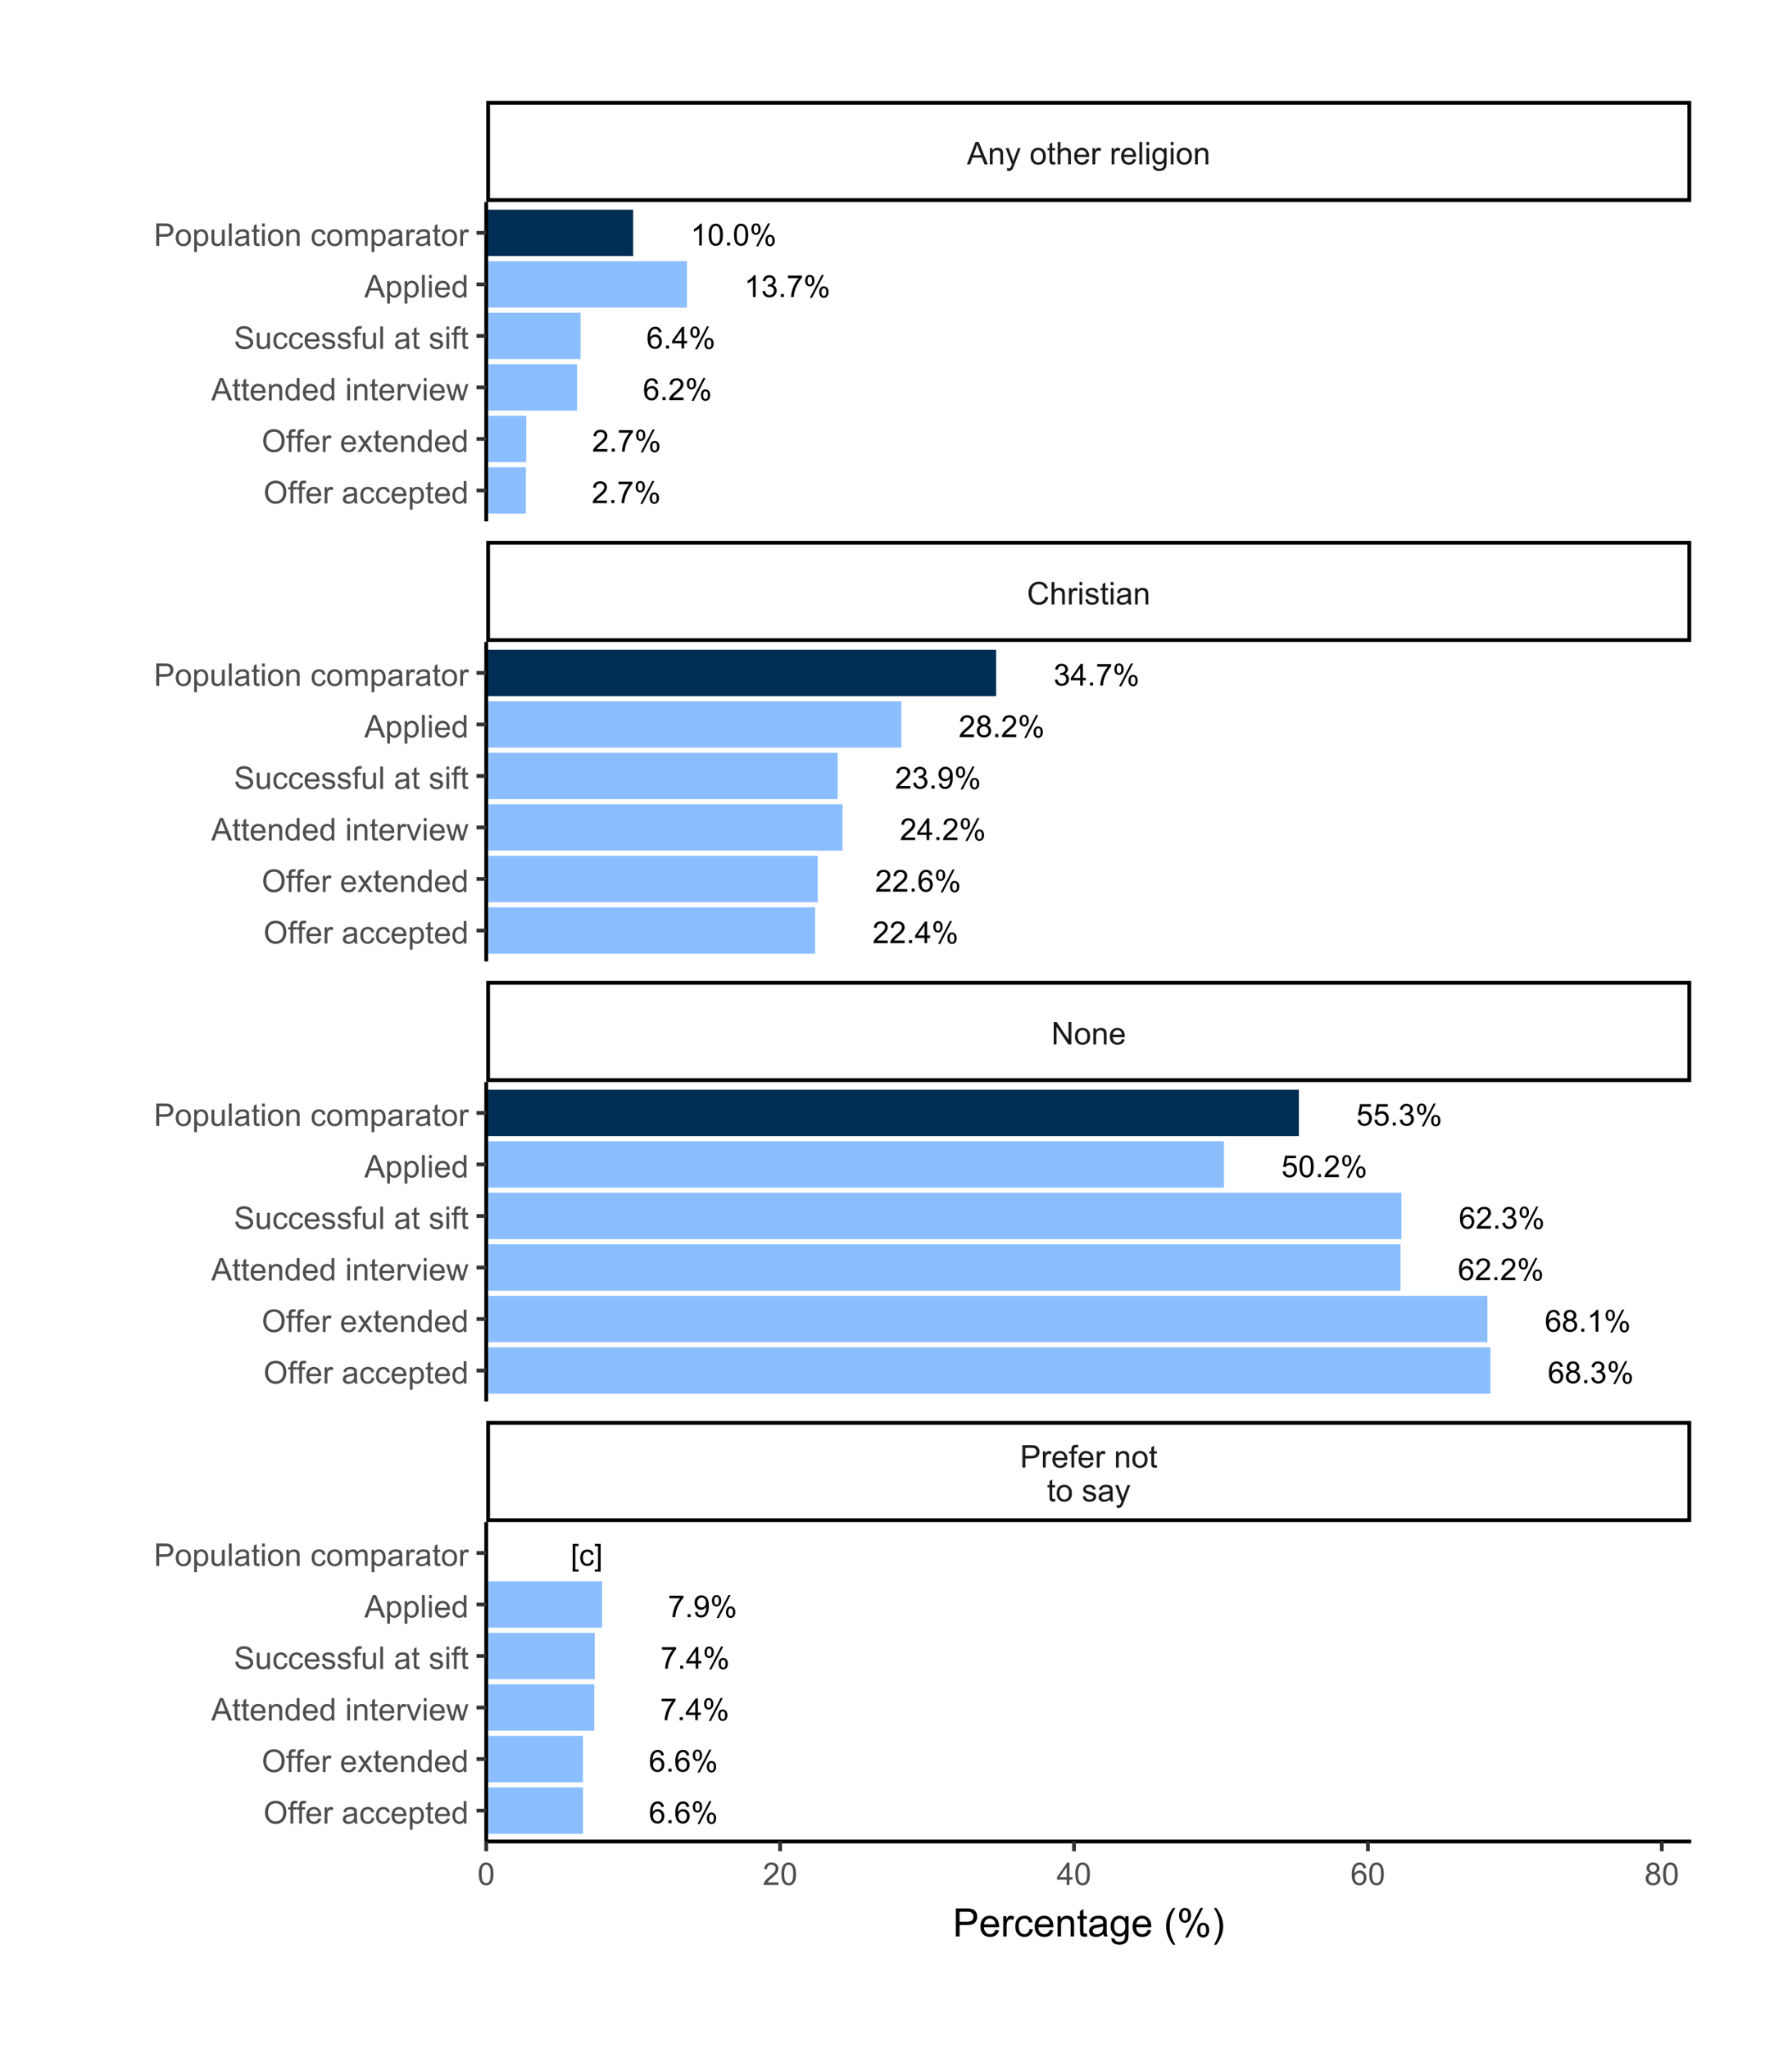 <?xml version="1.0" encoding="UTF-8"?>
<svg xmlns="http://www.w3.org/2000/svg" xmlns:xlink="http://www.w3.org/1999/xlink" width="504" height="576" viewBox="0 0 504 576">
<defs>
<g>
<g id="glyph-0-0">
<path d="M 4.297 -0.723 L 4.297 0 L 0.258 0 C 0.254 -0.18 0.281 -0.355 0.348 -0.52 C 0.449 -0.797 0.613 -1.066 0.84 -1.332 C 1.066 -1.602 1.395 -1.91 1.82 -2.258 C 2.484 -2.805 2.934 -3.234 3.168 -3.555 C 3.402 -3.871 3.52 -4.172 3.52 -4.457 C 3.52 -4.754 3.41 -5.004 3.199 -5.207 C 2.984 -5.41 2.711 -5.516 2.367 -5.516 C 2.008 -5.516 1.719 -5.406 1.5 -5.188 C 1.285 -4.973 1.176 -4.672 1.172 -4.289 L 0.398 -4.367 C 0.453 -4.941 0.652 -5.383 0.996 -5.684 C 1.34 -5.984 1.805 -6.137 2.383 -6.137 C 2.969 -6.137 3.434 -5.973 3.777 -5.648 C 4.117 -5.324 4.289 -4.918 4.289 -4.438 C 4.289 -4.195 4.238 -3.953 4.141 -3.719 C 4.039 -3.48 3.871 -3.234 3.641 -2.973 C 3.41 -2.711 3.023 -2.352 2.484 -1.895 C 2.035 -1.52 1.746 -1.262 1.617 -1.129 C 1.488 -0.992 1.383 -0.855 1.301 -0.723 Z M 4.297 -0.723 "/>
</g>
<g id="glyph-0-1">
<path d="M 0.773 0 L 0.773 -0.855 L 1.629 -0.855 L 1.629 0 Z M 0.773 0 "/>
</g>
<g id="glyph-0-2">
<path d="M 0.402 -5.309 L 0.402 -6.031 L 4.359 -6.031 L 4.359 -5.449 C 3.969 -5.035 3.586 -4.484 3.203 -3.797 C 2.82 -3.109 2.527 -2.406 2.316 -1.68 C 2.168 -1.168 2.07 -0.609 2.031 0 L 1.258 0 C 1.266 -0.48 1.363 -1.062 1.543 -1.742 C 1.723 -2.422 1.98 -3.078 2.32 -3.711 C 2.656 -4.344 3.016 -4.875 3.398 -5.309 Z M 0.402 -5.309 "/>
</g>
<g id="glyph-0-3">
<path d="M 0.496 -4.645 C 0.496 -5.078 0.605 -5.449 0.824 -5.754 C 1.043 -6.062 1.363 -6.215 1.781 -6.215 C 2.164 -6.215 2.48 -6.078 2.73 -5.805 C 2.984 -5.531 3.109 -5.129 3.109 -4.598 C 3.109 -4.082 2.98 -3.684 2.727 -3.402 C 2.473 -3.125 2.16 -2.984 1.789 -2.984 C 1.418 -2.984 1.109 -3.121 0.863 -3.398 C 0.617 -3.672 0.496 -4.086 0.496 -4.645 M 1.801 -5.699 C 1.613 -5.699 1.461 -5.617 1.336 -5.457 C 1.211 -5.293 1.148 -5 1.148 -4.566 C 1.148 -4.176 1.211 -3.902 1.34 -3.742 C 1.465 -3.582 1.617 -3.5 1.801 -3.5 C 1.988 -3.5 2.145 -3.582 2.27 -3.742 C 2.395 -3.902 2.453 -4.199 2.453 -4.625 C 2.453 -5.02 2.391 -5.297 2.266 -5.457 C 2.141 -5.617 1.988 -5.699 1.801 -5.699 M 1.805 0.227 L 5.148 -6.215 L 5.754 -6.215 L 2.426 0.227 L 1.805 0.227 M 4.445 -1.434 C 4.445 -1.871 4.559 -2.246 4.777 -2.547 C 4.996 -2.852 5.316 -3.004 5.734 -3.004 C 6.117 -3.004 6.438 -2.867 6.688 -2.594 C 6.938 -2.32 7.066 -1.918 7.066 -1.387 C 7.066 -0.871 6.938 -0.473 6.684 -0.195 C 6.43 0.086 6.113 0.227 5.738 0.227 C 5.371 0.227 5.062 0.086 4.816 -0.191 C 4.57 -0.465 4.445 -0.879 4.445 -1.434 M 5.754 -2.488 C 5.566 -2.488 5.41 -2.406 5.285 -2.246 C 5.164 -2.086 5.102 -1.789 5.102 -1.359 C 5.102 -0.969 5.164 -0.695 5.289 -0.535 C 5.414 -0.371 5.566 -0.293 5.75 -0.293 C 5.945 -0.293 6.102 -0.371 6.227 -0.535 C 6.348 -0.695 6.41 -0.988 6.41 -1.418 C 6.41 -1.812 6.348 -2.09 6.223 -2.25 C 6.098 -2.41 5.941 -2.488 5.754 -2.488 Z M 5.754 -2.488 "/>
</g>
<g id="glyph-0-4">
<path d="M 4.246 -4.613 L 3.5 -4.555 C 3.434 -4.852 3.34 -5.062 3.219 -5.199 C 3.016 -5.41 2.766 -5.52 2.469 -5.52 C 2.227 -5.52 2.02 -5.453 1.84 -5.316 C 1.602 -5.145 1.414 -4.895 1.281 -4.562 C 1.145 -4.234 1.074 -3.762 1.066 -3.152 C 1.246 -3.426 1.469 -3.629 1.73 -3.762 C 1.992 -3.898 2.266 -3.965 2.551 -3.965 C 3.051 -3.965 3.477 -3.781 3.828 -3.41 C 4.18 -3.043 4.355 -2.566 4.355 -1.984 C 4.355 -1.602 4.273 -1.242 4.109 -0.914 C 3.941 -0.586 3.715 -0.332 3.426 -0.16 C 3.137 0.016 2.809 0.105 2.441 0.105 C 1.816 0.105 1.309 -0.125 0.914 -0.586 C 0.52 -1.047 0.32 -1.805 0.32 -2.859 C 0.32 -4.039 0.539 -4.898 0.977 -5.434 C 1.355 -5.902 1.867 -6.137 2.512 -6.137 C 2.992 -6.137 3.387 -6 3.695 -5.73 C 4 -5.461 4.188 -5.09 4.246 -4.613 M 1.184 -1.98 C 1.184 -1.723 1.238 -1.473 1.348 -1.238 C 1.457 -1 1.613 -0.82 1.809 -0.699 C 2.008 -0.574 2.215 -0.512 2.43 -0.512 C 2.746 -0.512 3.02 -0.641 3.246 -0.895 C 3.477 -1.152 3.59 -1.5 3.59 -1.938 C 3.59 -2.359 3.477 -2.691 3.25 -2.938 C 3.027 -3.18 2.742 -3.301 2.402 -3.301 C 2.062 -3.301 1.773 -3.18 1.539 -2.938 C 1.301 -2.691 1.184 -2.375 1.184 -1.98 Z M 1.184 -1.98 "/>
</g>
<g id="glyph-0-5">
<path d="M 2.758 0 L 2.758 -1.465 L 0.109 -1.465 L 0.109 -2.152 L 2.898 -6.109 L 3.508 -6.109 L 3.508 -2.152 L 4.336 -2.152 L 4.336 -1.465 L 3.508 -1.465 L 3.508 0 L 2.758 0 M 2.758 -2.152 L 2.758 -4.906 L 0.848 -2.152 Z M 2.758 -2.152 "/>
</g>
<g id="glyph-0-6">
<path d="M 3.18 0 L 2.43 0 L 2.43 -4.781 C 2.25 -4.609 2.012 -4.438 1.719 -4.266 C 1.426 -4.09 1.164 -3.961 0.93 -3.875 L 0.93 -4.602 C 1.348 -4.797 1.715 -5.039 2.031 -5.316 C 2.344 -5.598 2.566 -5.871 2.695 -6.137 L 3.18 -6.137 Z M 3.18 0 "/>
</g>
<g id="glyph-0-7">
<path d="M 0.359 -1.613 L 1.109 -1.715 C 1.195 -1.289 1.34 -0.98 1.547 -0.793 C 1.754 -0.605 2.008 -0.512 2.305 -0.512 C 2.656 -0.512 2.957 -0.637 3.199 -0.879 C 3.441 -1.125 3.562 -1.426 3.562 -1.789 C 3.562 -2.133 3.449 -2.418 3.227 -2.641 C 3 -2.863 2.715 -2.977 2.367 -2.977 C 2.227 -2.977 2.051 -2.949 1.84 -2.891 L 1.922 -3.551 C 1.973 -3.547 2.012 -3.543 2.043 -3.543 C 2.363 -3.543 2.648 -3.625 2.906 -3.793 C 3.16 -3.961 3.289 -4.215 3.289 -4.562 C 3.289 -4.84 3.195 -5.066 3.008 -5.246 C 2.824 -5.43 2.582 -5.52 2.289 -5.52 C 1.996 -5.52 1.754 -5.426 1.559 -5.242 C 1.363 -5.059 1.238 -4.785 1.184 -4.418 L 0.434 -4.551 C 0.523 -5.055 0.734 -5.445 1.059 -5.719 C 1.383 -5.996 1.789 -6.137 2.273 -6.137 C 2.605 -6.137 2.91 -6.062 3.191 -5.922 C 3.473 -5.777 3.688 -5.582 3.836 -5.336 C 3.984 -5.086 4.059 -4.824 4.059 -4.547 C 4.059 -4.281 3.988 -4.043 3.848 -3.824 C 3.707 -3.609 3.496 -3.438 3.219 -3.309 C 3.578 -3.227 3.859 -3.055 4.059 -2.789 C 4.258 -2.527 4.359 -2.199 4.359 -1.805 C 4.359 -1.27 4.164 -0.82 3.777 -0.449 C 3.387 -0.078 2.895 0.109 2.301 0.109 C 1.766 0.109 1.32 -0.051 0.965 -0.371 C 0.609 -0.691 0.41 -1.105 0.359 -1.613 Z M 0.359 -1.613 "/>
</g>
<g id="glyph-0-8">
<path d="M 0.355 -3.012 C 0.355 -3.734 0.43 -4.316 0.578 -4.758 C 0.727 -5.199 0.945 -5.539 1.238 -5.777 C 1.531 -6.016 1.902 -6.137 2.348 -6.137 C 2.676 -6.137 2.961 -6.07 3.211 -5.938 C 3.457 -5.805 3.66 -5.613 3.82 -5.367 C 3.984 -5.117 4.109 -4.816 4.203 -4.457 C 4.293 -4.102 4.34 -3.617 4.34 -3.012 C 4.34 -2.297 4.266 -1.719 4.117 -1.277 C 3.969 -0.836 3.75 -0.496 3.457 -0.258 C 3.164 -0.016 2.793 0.105 2.348 0.105 C 1.758 0.105 1.293 -0.105 0.957 -0.531 C 0.555 -1.039 0.355 -1.867 0.355 -3.012 M 1.125 -3.012 C 1.125 -2.012 1.242 -1.344 1.477 -1.012 C 1.711 -0.68 2.004 -0.512 2.348 -0.512 C 2.691 -0.512 2.98 -0.68 3.215 -1.012 C 3.449 -1.348 3.566 -2.012 3.566 -3.012 C 3.566 -4.02 3.449 -4.688 3.215 -5.02 C 2.98 -5.348 2.688 -5.516 2.34 -5.516 C 1.992 -5.516 1.719 -5.367 1.512 -5.078 C 1.254 -4.703 1.125 -4.016 1.125 -3.012 Z M 1.125 -3.012 "/>
</g>
<g id="glyph-0-9">
<path d="M 0.469 -1.414 L 1.188 -1.48 C 1.25 -1.141 1.367 -0.895 1.539 -0.742 C 1.711 -0.59 1.93 -0.512 2.199 -0.512 C 2.43 -0.512 2.633 -0.566 2.809 -0.672 C 2.98 -0.777 3.125 -0.918 3.234 -1.094 C 3.344 -1.27 3.438 -1.508 3.512 -1.809 C 3.59 -2.109 3.625 -2.414 3.625 -2.727 C 3.625 -2.758 3.625 -2.809 3.621 -2.875 C 3.473 -2.637 3.266 -2.441 3.008 -2.293 C 2.746 -2.145 2.465 -2.07 2.164 -2.07 C 1.656 -2.07 1.23 -2.254 0.879 -2.621 C 0.531 -2.988 0.355 -3.473 0.355 -4.07 C 0.355 -4.691 0.535 -5.191 0.902 -5.566 C 1.27 -5.945 1.727 -6.137 2.277 -6.137 C 2.672 -6.137 3.035 -6.027 3.367 -5.812 C 3.695 -5.602 3.945 -5.297 4.117 -4.898 C 4.285 -4.504 4.371 -3.93 4.371 -3.18 C 4.371 -2.398 4.289 -1.777 4.117 -1.316 C 3.949 -0.852 3.695 -0.5 3.363 -0.258 C 3.027 -0.016 2.633 0.105 2.184 0.105 C 1.707 0.105 1.316 -0.027 1.012 -0.293 C 0.711 -0.559 0.527 -0.934 0.469 -1.414 M 3.539 -4.109 C 3.539 -4.539 3.426 -4.883 3.195 -5.137 C 2.965 -5.387 2.691 -5.516 2.367 -5.516 C 2.035 -5.516 1.742 -5.379 1.496 -5.105 C 1.25 -4.832 1.125 -4.48 1.125 -4.047 C 1.125 -3.656 1.242 -3.344 1.477 -3.098 C 1.711 -2.855 2.004 -2.734 2.348 -2.734 C 2.695 -2.734 2.98 -2.855 3.203 -3.098 C 3.426 -3.344 3.539 -3.68 3.539 -4.109 Z M 3.539 -4.109 "/>
</g>
<g id="glyph-0-10">
<path d="M 1.508 -3.312 C 1.199 -3.426 0.969 -3.59 0.816 -3.801 C 0.668 -4.012 0.594 -4.266 0.594 -4.559 C 0.594 -5.004 0.75 -5.379 1.07 -5.68 C 1.391 -5.984 1.816 -6.137 2.348 -6.137 C 2.879 -6.137 3.309 -5.98 3.633 -5.672 C 3.961 -5.359 4.121 -4.984 4.121 -4.539 C 4.121 -4.254 4.047 -4.008 3.898 -3.801 C 3.75 -3.59 3.523 -3.426 3.223 -3.312 C 3.598 -3.191 3.883 -2.992 4.078 -2.723 C 4.273 -2.449 4.371 -2.125 4.371 -1.746 C 4.371 -1.223 4.188 -0.785 3.816 -0.43 C 3.449 -0.074 2.961 0.105 2.359 0.105 C 1.758 0.105 1.27 -0.074 0.898 -0.43 C 0.531 -0.789 0.348 -1.234 0.348 -1.766 C 0.348 -2.164 0.445 -2.496 0.648 -2.766 C 0.848 -3.035 1.137 -3.215 1.508 -3.312 M 1.359 -4.586 C 1.359 -4.297 1.453 -4.059 1.637 -3.875 C 1.824 -3.691 2.066 -3.602 2.363 -3.602 C 2.652 -3.602 2.891 -3.691 3.074 -3.875 C 3.258 -4.055 3.352 -4.277 3.352 -4.543 C 3.352 -4.816 3.254 -5.051 3.066 -5.238 C 2.875 -5.426 2.637 -5.52 2.355 -5.52 C 2.07 -5.52 1.832 -5.426 1.641 -5.242 C 1.453 -5.059 1.359 -4.84 1.359 -4.586 M 1.117 -1.762 C 1.117 -1.551 1.168 -1.344 1.27 -1.141 C 1.371 -0.941 1.52 -0.785 1.723 -0.676 C 1.922 -0.566 2.137 -0.512 2.367 -0.512 C 2.727 -0.512 3.023 -0.629 3.254 -0.859 C 3.488 -1.09 3.605 -1.383 3.605 -1.738 C 3.605 -2.098 3.484 -2.398 3.246 -2.633 C 3.004 -2.871 2.703 -2.988 2.344 -2.988 C 1.988 -2.988 1.695 -2.871 1.465 -2.637 C 1.234 -2.406 1.117 -2.113 1.117 -1.762 Z M 1.117 -1.762 "/>
</g>
<g id="glyph-0-11">
<path d="M 0.355 -1.602 L 1.141 -1.668 C 1.199 -1.285 1.336 -0.996 1.547 -0.801 C 1.762 -0.609 2.016 -0.512 2.316 -0.512 C 2.68 -0.512 2.984 -0.648 3.234 -0.922 C 3.484 -1.195 3.609 -1.555 3.609 -2.004 C 3.609 -2.434 3.488 -2.77 3.25 -3.016 C 3.008 -3.266 2.695 -3.387 2.305 -3.387 C 2.062 -3.387 1.844 -3.332 1.652 -3.223 C 1.457 -3.113 1.305 -2.973 1.191 -2.797 L 0.488 -2.887 L 1.078 -6.027 L 4.117 -6.027 L 4.117 -5.309 L 1.68 -5.309 L 1.352 -3.668 C 1.719 -3.922 2.102 -4.051 2.504 -4.051 C 3.039 -4.051 3.488 -3.867 3.855 -3.496 C 4.223 -3.129 4.406 -2.652 4.406 -2.07 C 4.406 -1.52 4.246 -1.039 3.922 -0.637 C 3.531 -0.145 2.996 0.105 2.316 0.105 C 1.762 0.105 1.309 -0.051 0.957 -0.363 C 0.605 -0.672 0.402 -1.086 0.355 -1.602 Z M 0.355 -1.602 "/>
</g>
<g id="glyph-0-12">
<path d="M 0.578 1.695 L 0.578 -6.109 L 2.234 -6.109 L 2.234 -5.488 L 1.328 -5.488 L 1.328 1.074 L 2.234 1.074 L 2.234 1.695 Z M 0.578 1.695 "/>
</g>
<g id="glyph-0-13">
<path d="M 3.449 -1.621 L 4.188 -1.527 C 4.109 -1.016 3.902 -0.617 3.57 -0.332 C 3.238 -0.043 2.828 0.102 2.348 0.102 C 1.742 0.102 1.254 -0.098 0.887 -0.492 C 0.516 -0.891 0.332 -1.457 0.332 -2.195 C 0.332 -2.676 0.414 -3.094 0.57 -3.449 C 0.73 -3.809 0.969 -4.078 1.293 -4.258 C 1.617 -4.438 1.969 -4.527 2.352 -4.527 C 2.832 -4.527 3.223 -4.406 3.531 -4.16 C 3.836 -3.918 4.031 -3.574 4.117 -3.125 L 3.387 -3.012 C 3.32 -3.312 3.195 -3.535 3.02 -3.684 C 2.844 -3.836 2.629 -3.91 2.379 -3.91 C 2.004 -3.91 1.695 -3.773 1.457 -3.504 C 1.223 -3.23 1.105 -2.805 1.105 -2.219 C 1.105 -1.621 1.219 -1.191 1.445 -0.922 C 1.676 -0.652 1.973 -0.516 2.34 -0.516 C 2.633 -0.516 2.879 -0.605 3.074 -0.789 C 3.273 -0.969 3.398 -1.246 3.449 -1.621 Z M 3.449 -1.621 "/>
</g>
<g id="glyph-0-14">
<path d="M 1.816 1.695 L 0.164 1.695 L 0.164 1.074 L 1.066 1.074 L 1.066 -5.488 L 0.164 -5.488 L 0.164 -6.109 L 1.816 -6.109 Z M 1.816 1.695 "/>
</g>
<g id="glyph-1-0">
<path d="M 0.68 0 L 0.68 -6.301 L 3.055 -6.301 C 3.473 -6.301 3.793 -6.277 4.012 -6.238 C 4.324 -6.188 4.582 -6.09 4.789 -5.945 C 5 -5.801 5.168 -5.598 5.297 -5.336 C 5.422 -5.074 5.488 -4.789 5.488 -4.477 C 5.488 -3.941 5.316 -3.488 4.977 -3.117 C 4.637 -2.746 4.02 -2.562 3.129 -2.562 L 1.512 -2.562 L 1.512 0 L 0.68 0 M 1.512 -3.305 L 3.141 -3.305 C 3.68 -3.305 4.062 -3.406 4.289 -3.605 C 4.516 -3.805 4.629 -4.086 4.629 -4.453 C 4.629 -4.715 4.562 -4.941 4.43 -5.129 C 4.293 -5.316 4.121 -5.441 3.902 -5.5 C 3.762 -5.539 3.504 -5.555 3.125 -5.555 L 1.512 -5.555 Z M 1.512 -3.305 "/>
</g>
<g id="glyph-1-1">
<path d="M 0.57 0 L 0.57 -4.562 L 1.266 -4.562 L 1.266 -3.871 C 1.445 -4.195 1.609 -4.41 1.758 -4.512 C 1.91 -4.613 2.074 -4.668 2.258 -4.668 C 2.516 -4.668 2.781 -4.582 3.051 -4.418 L 2.785 -3.699 C 2.594 -3.812 2.406 -3.867 2.219 -3.867 C 2.047 -3.867 1.895 -3.816 1.762 -3.715 C 1.629 -3.613 1.531 -3.473 1.473 -3.293 C 1.387 -3.016 1.344 -2.715 1.344 -2.391 L 1.344 0 Z M 0.57 0 "/>
</g>
<g id="glyph-1-2">
<path d="M 3.703 -1.469 L 4.504 -1.371 C 4.379 -0.902 4.145 -0.543 3.805 -0.285 C 3.461 -0.027 3.027 0.102 2.496 0.102 C 1.828 0.102 1.301 -0.102 0.91 -0.512 C 0.52 -0.926 0.32 -1.5 0.32 -2.242 C 0.32 -3.012 0.52 -3.605 0.914 -4.031 C 1.312 -4.453 1.824 -4.668 2.453 -4.668 C 3.062 -4.668 3.562 -4.457 3.949 -4.043 C 4.336 -3.629 4.527 -3.043 4.527 -2.289 C 4.527 -2.246 4.527 -2.176 4.523 -2.086 L 1.121 -2.086 C 1.148 -1.582 1.293 -1.199 1.547 -0.934 C 1.801 -0.664 2.121 -0.531 2.5 -0.531 C 2.785 -0.531 3.027 -0.605 3.227 -0.758 C 3.426 -0.906 3.586 -1.145 3.703 -1.469 M 1.164 -2.719 L 3.711 -2.719 C 3.68 -3.105 3.582 -3.391 3.422 -3.582 C 3.176 -3.883 2.855 -4.031 2.461 -4.031 C 2.105 -4.031 1.809 -3.91 1.566 -3.676 C 1.324 -3.438 1.191 -3.117 1.164 -2.719 Z M 1.164 -2.719 "/>
</g>
<g id="glyph-1-3">
<path d="M 0.766 0 L 0.766 -3.961 L 0.082 -3.961 L 0.082 -4.562 L 0.766 -4.562 L 0.766 -5.047 C 0.766 -5.355 0.793 -5.582 0.848 -5.73 C 0.922 -5.934 1.051 -6.094 1.238 -6.219 C 1.426 -6.344 1.691 -6.406 2.027 -6.406 C 2.246 -6.406 2.488 -6.383 2.75 -6.328 L 2.633 -5.656 C 2.473 -5.684 2.32 -5.699 2.18 -5.699 C 1.945 -5.699 1.777 -5.648 1.68 -5.547 C 1.582 -5.445 1.535 -5.258 1.535 -4.984 L 1.535 -4.562 L 2.422 -4.562 L 2.422 -3.961 L 1.535 -3.961 L 1.535 0 Z M 0.766 0 "/>
</g>
<g id="glyph-1-4">
</g>
<g id="glyph-1-5">
<path d="M 0.578 0 L 0.578 -4.562 L 1.277 -4.562 L 1.277 -3.914 C 1.609 -4.414 2.094 -4.668 2.727 -4.668 C 3.004 -4.668 3.258 -4.617 3.488 -4.52 C 3.719 -4.418 3.891 -4.289 4.004 -4.129 C 4.121 -3.969 4.199 -3.777 4.246 -3.559 C 4.273 -3.414 4.289 -3.164 4.289 -2.805 L 4.289 0 L 3.516 0 L 3.516 -2.777 C 3.516 -3.09 3.484 -3.328 3.426 -3.484 C 3.363 -3.641 3.258 -3.762 3.105 -3.855 C 2.953 -3.949 2.773 -3.996 2.566 -3.996 C 2.234 -3.996 1.953 -3.891 1.711 -3.684 C 1.473 -3.473 1.352 -3.078 1.352 -2.492 L 1.352 0 Z M 0.578 0 "/>
</g>
<g id="glyph-1-6">
<path d="M 0.293 -2.281 C 0.293 -3.125 0.527 -3.754 0.996 -4.16 C 1.391 -4.496 1.867 -4.668 2.434 -4.668 C 3.059 -4.668 3.57 -4.461 3.969 -4.051 C 4.367 -3.641 4.566 -3.07 4.566 -2.348 C 4.566 -1.758 4.48 -1.297 4.305 -0.961 C 4.129 -0.625 3.871 -0.363 3.535 -0.176 C 3.199 0.012 2.832 0.102 2.434 0.102 C 1.793 0.102 1.277 -0.102 0.883 -0.512 C 0.488 -0.922 0.293 -1.512 0.293 -2.281 M 1.086 -2.281 C 1.086 -1.699 1.215 -1.258 1.469 -0.969 C 1.723 -0.68 2.047 -0.531 2.434 -0.531 C 2.816 -0.531 3.137 -0.68 3.391 -0.973 C 3.645 -1.262 3.773 -1.707 3.773 -2.309 C 3.773 -2.871 3.645 -3.301 3.387 -3.59 C 3.133 -3.879 2.812 -4.027 2.434 -4.027 C 2.047 -4.027 1.723 -3.883 1.469 -3.594 C 1.215 -3.305 1.086 -2.867 1.086 -2.281 Z M 1.086 -2.281 "/>
</g>
<g id="glyph-1-7">
<path d="M 2.27 -0.691 L 2.379 -0.008 C 2.164 0.039 1.969 0.059 1.797 0.059 C 1.516 0.059 1.297 0.016 1.145 -0.074 C 0.988 -0.16 0.879 -0.277 0.816 -0.422 C 0.754 -0.566 0.723 -0.871 0.723 -1.336 L 0.723 -3.961 L 0.156 -3.961 L 0.156 -4.562 L 0.723 -4.562 L 0.723 -5.695 L 1.492 -6.156 L 1.492 -4.562 L 2.27 -4.562 L 2.27 -3.961 L 1.492 -3.961 L 1.492 -1.293 C 1.492 -1.074 1.504 -0.93 1.531 -0.867 C 1.559 -0.805 1.602 -0.754 1.664 -0.719 C 1.727 -0.68 1.816 -0.66 1.93 -0.66 C 2.016 -0.66 2.129 -0.672 2.27 -0.691 Z M 2.27 -0.691 "/>
</g>
<g id="glyph-1-8">
<path d="M 0.27 -1.363 L 1.035 -1.484 C 1.078 -1.176 1.199 -0.941 1.395 -0.777 C 1.59 -0.613 1.863 -0.531 2.219 -0.531 C 2.574 -0.531 2.836 -0.605 3.008 -0.75 C 3.18 -0.895 3.266 -1.062 3.266 -1.258 C 3.266 -1.434 3.191 -1.57 3.039 -1.672 C 2.934 -1.742 2.668 -1.828 2.246 -1.934 C 1.68 -2.078 1.285 -2.199 1.066 -2.305 C 0.848 -2.41 0.684 -2.555 0.57 -2.738 C 0.457 -2.926 0.398 -3.129 0.398 -3.352 C 0.398 -3.555 0.445 -3.742 0.539 -3.918 C 0.633 -4.09 0.758 -4.234 0.918 -4.348 C 1.039 -4.438 1.203 -4.512 1.41 -4.574 C 1.621 -4.637 1.844 -4.668 2.078 -4.668 C 2.438 -4.668 2.754 -4.613 3.023 -4.512 C 3.293 -4.41 3.492 -4.27 3.621 -4.094 C 3.75 -3.918 3.84 -3.68 3.891 -3.387 L 3.133 -3.281 C 3.098 -3.52 3 -3.699 2.832 -3.832 C 2.668 -3.965 2.438 -4.031 2.137 -4.031 C 1.781 -4.031 1.527 -3.973 1.375 -3.855 C 1.223 -3.738 1.148 -3.598 1.148 -3.441 C 1.148 -3.34 1.18 -3.25 1.242 -3.172 C 1.305 -3.09 1.402 -3.02 1.539 -2.965 C 1.617 -2.938 1.844 -2.871 2.223 -2.766 C 2.77 -2.621 3.148 -2.5 3.367 -2.41 C 3.582 -2.316 3.754 -2.18 3.875 -2.004 C 4 -1.824 4.059 -1.605 4.062 -1.34 C 4.059 -1.082 3.984 -0.84 3.836 -0.613 C 3.684 -0.383 3.469 -0.207 3.184 -0.082 C 2.902 0.039 2.578 0.102 2.223 0.102 C 1.629 0.102 1.176 -0.02 0.867 -0.266 C 0.555 -0.512 0.355 -0.879 0.27 -1.363 Z M 0.27 -1.363 "/>
</g>
<g id="glyph-1-9">
<path d="M 3.559 -0.562 C 3.27 -0.32 2.996 -0.148 2.73 -0.047 C 2.465 0.055 2.18 0.102 1.879 0.102 C 1.375 0.102 0.992 -0.02 0.723 -0.266 C 0.453 -0.508 0.316 -0.82 0.316 -1.203 C 0.316 -1.426 0.367 -1.629 0.469 -1.816 C 0.57 -2 0.707 -2.148 0.871 -2.262 C 1.035 -2.371 1.219 -2.457 1.426 -2.516 C 1.578 -2.555 1.809 -2.594 2.113 -2.629 C 2.738 -2.703 3.199 -2.793 3.492 -2.895 C 3.496 -3.004 3.496 -3.07 3.496 -3.098 C 3.496 -3.414 3.426 -3.637 3.277 -3.766 C 3.082 -3.938 2.789 -4.027 2.398 -4.027 C 2.035 -4.027 1.766 -3.961 1.594 -3.836 C 1.418 -3.707 1.289 -3.48 1.207 -3.16 L 0.453 -3.262 C 0.52 -3.586 0.633 -3.848 0.789 -4.047 C 0.949 -4.246 1.176 -4.398 1.473 -4.504 C 1.773 -4.613 2.117 -4.668 2.508 -4.668 C 2.898 -4.668 3.215 -4.621 3.461 -4.527 C 3.703 -4.438 3.883 -4.32 3.996 -4.184 C 4.109 -4.043 4.191 -3.867 4.238 -3.656 C 4.262 -3.523 4.273 -3.289 4.273 -2.945 L 4.273 -1.914 C 4.273 -1.191 4.293 -0.738 4.324 -0.547 C 4.359 -0.355 4.422 -0.176 4.52 0 L 3.711 0 C 3.633 -0.16 3.582 -0.348 3.559 -0.562 M 3.492 -2.289 C 3.211 -2.176 2.793 -2.078 2.23 -2 C 1.91 -1.953 1.688 -1.902 1.555 -1.844 C 1.422 -1.785 1.32 -1.703 1.25 -1.594 C 1.18 -1.48 1.145 -1.359 1.145 -1.227 C 1.145 -1.02 1.223 -0.848 1.379 -0.711 C 1.535 -0.57 1.762 -0.504 2.062 -0.504 C 2.359 -0.504 2.625 -0.566 2.859 -0.699 C 3.09 -0.828 3.262 -1.008 3.367 -1.234 C 3.453 -1.406 3.492 -1.664 3.492 -2.008 Z M 3.492 -2.289 "/>
</g>
<g id="glyph-1-10">
<path d="M 0.547 1.758 L 0.461 1.031 C 0.629 1.078 0.777 1.102 0.902 1.102 C 1.074 1.102 1.211 1.07 1.316 1.016 C 1.418 0.957 1.504 0.875 1.57 0.773 C 1.617 0.695 1.695 0.504 1.805 0.199 C 1.82 0.156 1.844 0.09 1.875 0.008 L 0.141 -4.562 L 0.977 -4.562 L 1.926 -1.922 C 2.047 -1.586 2.16 -1.234 2.258 -0.863 C 2.344 -1.219 2.449 -1.566 2.574 -1.902 L 3.551 -4.562 L 4.324 -4.562 L 2.586 0.078 C 2.402 0.578 2.258 0.926 2.152 1.113 C 2.016 1.367 1.859 1.555 1.68 1.672 C 1.504 1.793 1.289 1.852 1.043 1.852 C 0.895 1.852 0.73 1.82 0.547 1.758 Z M 0.547 1.758 "/>
</g>
<g id="glyph-1-11">
<path d="M 0.672 0 L 0.672 -6.301 L 1.527 -6.301 L 4.836 -1.352 L 4.836 -6.301 L 5.633 -6.301 L 5.633 0 L 4.777 0 L 1.469 -4.949 L 1.469 0 Z M 0.672 0 "/>
</g>
<g id="glyph-1-12">
<path d="M 5.172 -2.207 L 6.008 -2 C 5.832 -1.312 5.52 -0.793 5.062 -0.434 C 4.609 -0.074 4.055 0.109 3.398 0.109 C 2.719 0.109 2.168 -0.031 1.742 -0.309 C 1.316 -0.582 0.992 -0.984 0.77 -1.508 C 0.551 -2.031 0.438 -2.594 0.438 -3.195 C 0.438 -3.852 0.562 -4.426 0.812 -4.914 C 1.066 -5.402 1.422 -5.773 1.883 -6.027 C 2.348 -6.281 2.855 -6.406 3.41 -6.406 C 4.043 -6.406 4.57 -6.246 5 -5.926 C 5.43 -5.605 5.73 -5.152 5.898 -4.57 L 5.078 -4.379 C 4.934 -4.836 4.723 -5.172 4.441 -5.379 C 4.164 -5.59 3.816 -5.695 3.395 -5.695 C 2.91 -5.695 2.504 -5.578 2.18 -5.344 C 1.855 -5.113 1.629 -4.801 1.496 -4.41 C 1.363 -4.02 1.297 -3.617 1.297 -3.203 C 1.297 -2.664 1.375 -2.199 1.531 -1.797 C 1.688 -1.398 1.93 -1.102 2.262 -0.902 C 2.59 -0.703 2.945 -0.605 3.332 -0.605 C 3.797 -0.605 4.191 -0.742 4.516 -1.008 C 4.84 -1.277 5.059 -1.68 5.172 -2.207 Z M 5.172 -2.207 "/>
</g>
<g id="glyph-1-13">
<path d="M 0.578 0 L 0.578 -6.301 L 1.352 -6.301 L 1.352 -4.039 C 1.715 -4.457 2.168 -4.668 2.719 -4.668 C 3.059 -4.668 3.352 -4.602 3.602 -4.465 C 3.852 -4.332 4.027 -4.148 4.137 -3.914 C 4.242 -3.68 4.297 -3.34 4.297 -2.891 L 4.297 0 L 3.523 0 L 3.523 -2.891 C 3.523 -3.277 3.441 -3.559 3.273 -3.734 C 3.105 -3.914 2.867 -4 2.562 -4 C 2.332 -4 2.117 -3.941 1.914 -3.82 C 1.711 -3.703 1.57 -3.543 1.484 -3.34 C 1.398 -3.137 1.352 -2.855 1.352 -2.496 L 1.352 0 Z M 0.578 0 "/>
</g>
<g id="glyph-1-14">
<path d="M 0.586 -5.41 L 0.586 -6.301 L 1.359 -6.301 L 1.359 -5.41 L 0.586 -5.41 M 0.586 0 L 0.586 -4.562 L 1.359 -4.562 L 1.359 0 Z M 0.586 0 "/>
</g>
<g id="glyph-1-15">
<path d="M -0.012 0 L 2.406 -6.301 L 3.305 -6.301 L 5.883 0 L 4.934 0 L 4.199 -1.906 L 1.562 -1.906 L 0.871 0 L -0.012 0 M 1.805 -2.586 L 3.941 -2.586 L 3.281 -4.332 C 3.082 -4.859 2.934 -5.297 2.836 -5.637 C 2.754 -5.234 2.641 -4.832 2.496 -4.434 Z M 1.805 -2.586 "/>
</g>
<g id="glyph-1-16">
<path d="M 0.562 0 L 0.562 -6.301 L 1.336 -6.301 L 1.336 0 Z M 0.562 0 "/>
</g>
<g id="glyph-1-17">
<path d="M 0.438 0.379 L 1.191 0.488 C 1.223 0.723 1.309 0.891 1.453 0.996 C 1.645 1.141 1.906 1.211 2.238 1.211 C 2.598 1.211 2.875 1.141 3.066 0.996 C 3.262 0.855 3.395 0.652 3.465 0.395 C 3.504 0.238 3.523 -0.094 3.52 -0.598 C 3.18 -0.199 2.762 0 2.258 0 C 1.629 0 1.145 -0.227 0.801 -0.68 C 0.457 -1.133 0.285 -1.676 0.285 -2.309 C 0.285 -2.742 0.363 -3.145 0.52 -3.512 C 0.676 -3.879 0.906 -4.164 1.207 -4.367 C 1.504 -4.566 1.855 -4.668 2.262 -4.668 C 2.797 -4.668 3.242 -4.449 3.594 -4.012 L 3.594 -4.562 L 4.305 -4.562 L 4.305 -0.617 C 4.305 0.09 4.234 0.594 4.09 0.891 C 3.945 1.188 3.715 1.422 3.402 1.594 C 3.086 1.766 2.703 1.852 2.242 1.852 C 1.699 1.852 1.258 1.73 0.926 1.484 C 0.59 1.238 0.426 0.871 0.438 0.379 M 1.078 -2.363 C 1.078 -1.766 1.199 -1.328 1.434 -1.055 C 1.672 -0.777 1.973 -0.641 2.328 -0.641 C 2.684 -0.641 2.98 -0.777 3.223 -1.051 C 3.465 -1.324 3.582 -1.754 3.582 -2.336 C 3.582 -2.895 3.461 -3.316 3.211 -3.602 C 2.965 -3.883 2.664 -4.027 2.316 -4.027 C 1.973 -4.027 1.68 -3.887 1.441 -3.605 C 1.199 -3.328 1.078 -2.914 1.078 -2.363 Z M 1.078 -2.363 "/>
</g>
<g id="glyph-1-18">
<path d="M 0.367 -3.105 C 0.367 -3.852 0.441 -4.449 0.594 -4.906 C 0.75 -5.359 0.977 -5.711 1.277 -5.957 C 1.582 -6.203 1.961 -6.324 2.418 -6.324 C 2.758 -6.324 3.055 -6.258 3.309 -6.121 C 3.562 -5.984 3.773 -5.789 3.941 -5.531 C 4.105 -5.277 4.238 -4.965 4.332 -4.594 C 4.426 -4.227 4.473 -3.73 4.473 -3.105 C 4.473 -2.367 4.398 -1.77 4.246 -1.316 C 4.094 -0.863 3.867 -0.512 3.562 -0.266 C 3.262 -0.016 2.879 0.109 2.418 0.109 C 1.812 0.109 1.336 -0.109 0.988 -0.547 C 0.574 -1.07 0.367 -1.922 0.367 -3.105 M 1.16 -3.105 C 1.16 -2.074 1.281 -1.383 1.523 -1.043 C 1.766 -0.699 2.062 -0.527 2.418 -0.527 C 2.773 -0.527 3.074 -0.699 3.316 -1.043 C 3.559 -1.387 3.68 -2.074 3.68 -3.105 C 3.68 -4.145 3.559 -4.832 3.316 -5.172 C 3.074 -5.516 2.773 -5.684 2.41 -5.684 C 2.055 -5.684 1.773 -5.535 1.559 -5.234 C 1.293 -4.852 1.16 -4.141 1.16 -3.105 Z M 1.16 -3.105 "/>
</g>
<g id="glyph-1-19">
<path d="M 4.43 -0.742 L 4.43 0 L 0.266 0 C 0.262 -0.188 0.289 -0.367 0.355 -0.539 C 0.461 -0.82 0.633 -1.102 0.867 -1.375 C 1.098 -1.648 1.438 -1.969 1.879 -2.328 C 2.562 -2.891 3.023 -3.336 3.266 -3.664 C 3.508 -3.992 3.625 -4.301 3.625 -4.594 C 3.625 -4.898 3.516 -5.16 3.297 -5.367 C 3.078 -5.578 2.793 -5.684 2.441 -5.684 C 2.066 -5.684 1.77 -5.574 1.547 -5.352 C 1.324 -5.125 1.211 -4.816 1.207 -4.422 L 0.414 -4.504 C 0.469 -5.098 0.672 -5.547 1.027 -5.859 C 1.383 -6.168 1.859 -6.324 2.457 -6.324 C 3.062 -6.324 3.539 -6.156 3.895 -5.824 C 4.246 -5.488 4.422 -5.07 4.422 -4.578 C 4.422 -4.324 4.371 -4.078 4.266 -3.832 C 4.164 -3.59 3.992 -3.332 3.754 -3.062 C 3.516 -2.793 3.117 -2.426 2.562 -1.957 C 2.098 -1.566 1.801 -1.301 1.668 -1.164 C 1.535 -1.023 1.426 -0.883 1.34 -0.742 Z M 4.43 -0.742 "/>
</g>
<g id="glyph-1-20">
<path d="M 2.844 0 L 2.844 -1.508 L 0.113 -1.508 L 0.113 -2.219 L 2.988 -6.301 L 3.617 -6.301 L 3.617 -2.219 L 4.469 -2.219 L 4.469 -1.508 L 3.617 -1.508 L 3.617 0 L 2.844 0 M 2.844 -2.219 L 2.844 -5.059 L 0.871 -2.219 Z M 2.844 -2.219 "/>
</g>
<g id="glyph-1-21">
<path d="M 4.379 -4.758 L 3.609 -4.695 C 3.539 -5 3.441 -5.219 3.316 -5.359 C 3.109 -5.578 2.852 -5.688 2.543 -5.688 C 2.297 -5.688 2.082 -5.621 1.895 -5.484 C 1.652 -5.305 1.461 -5.047 1.32 -4.703 C 1.18 -4.363 1.105 -3.879 1.102 -3.25 C 1.285 -3.531 1.516 -3.742 1.785 -3.879 C 2.051 -4.016 2.336 -4.086 2.629 -4.086 C 3.145 -4.086 3.586 -3.898 3.945 -3.516 C 4.309 -3.137 4.492 -2.648 4.492 -2.047 C 4.492 -1.648 4.406 -1.281 4.234 -0.941 C 4.062 -0.605 3.828 -0.344 3.531 -0.164 C 3.234 0.016 2.895 0.109 2.52 0.109 C 1.875 0.109 1.348 -0.129 0.941 -0.605 C 0.535 -1.078 0.332 -1.859 0.332 -2.949 C 0.332 -4.164 0.555 -5.051 1.004 -5.602 C 1.398 -6.086 1.926 -6.324 2.59 -6.324 C 3.086 -6.324 3.492 -6.188 3.809 -5.91 C 4.125 -5.629 4.316 -5.246 4.379 -4.758 M 1.219 -2.039 C 1.219 -1.773 1.277 -1.52 1.391 -1.277 C 1.504 -1.031 1.66 -0.848 1.863 -0.719 C 2.066 -0.594 2.281 -0.527 2.504 -0.527 C 2.832 -0.527 3.113 -0.66 3.348 -0.926 C 3.582 -1.188 3.699 -1.547 3.699 -2 C 3.699 -2.434 3.582 -2.777 3.352 -3.027 C 3.121 -3.277 2.828 -3.402 2.477 -3.402 C 2.125 -3.402 1.828 -3.277 1.586 -3.027 C 1.344 -2.777 1.219 -2.449 1.219 -2.039 Z M 1.219 -2.039 "/>
</g>
<g id="glyph-1-22">
<path d="M 1.555 -3.418 C 1.234 -3.535 0.996 -3.699 0.844 -3.918 C 0.688 -4.137 0.609 -4.398 0.609 -4.699 C 0.609 -5.16 0.773 -5.543 1.105 -5.855 C 1.434 -6.168 1.871 -6.324 2.418 -6.324 C 2.969 -6.324 3.41 -6.164 3.746 -5.848 C 4.082 -5.527 4.25 -5.137 4.25 -4.68 C 4.25 -4.387 4.172 -4.133 4.02 -3.918 C 3.867 -3.699 3.633 -3.535 3.32 -3.418 C 3.707 -3.289 4.004 -3.086 4.203 -2.805 C 4.406 -2.523 4.508 -2.191 4.508 -1.801 C 4.508 -1.262 4.316 -0.809 3.938 -0.441 C 3.555 -0.074 3.055 0.109 2.434 0.109 C 1.809 0.109 1.309 -0.078 0.93 -0.445 C 0.547 -0.812 0.355 -1.273 0.355 -1.82 C 0.355 -2.23 0.461 -2.574 0.668 -2.852 C 0.875 -3.129 1.172 -3.316 1.555 -3.418 M 1.402 -4.727 C 1.402 -4.43 1.496 -4.184 1.688 -3.996 C 1.879 -3.809 2.129 -3.711 2.438 -3.711 C 2.734 -3.711 2.977 -3.805 3.168 -3.992 C 3.359 -4.18 3.453 -4.41 3.453 -4.684 C 3.453 -4.969 3.355 -5.207 3.16 -5.398 C 2.965 -5.594 2.719 -5.688 2.43 -5.688 C 2.133 -5.688 1.887 -5.594 1.691 -5.406 C 1.5 -5.215 1.402 -4.988 1.402 -4.727 M 1.152 -1.816 C 1.152 -1.598 1.203 -1.383 1.309 -1.176 C 1.414 -0.973 1.57 -0.812 1.773 -0.699 C 1.98 -0.586 2.203 -0.527 2.441 -0.527 C 2.809 -0.527 3.117 -0.648 3.355 -0.887 C 3.598 -1.121 3.719 -1.426 3.719 -1.793 C 3.719 -2.164 3.594 -2.473 3.344 -2.715 C 3.098 -2.961 2.789 -3.082 2.414 -3.082 C 2.051 -3.082 1.75 -2.961 1.512 -2.719 C 1.27 -2.48 1.152 -2.18 1.152 -1.816 Z M 1.152 -1.816 "/>
</g>
<g id="glyph-1-23">
<path d="M 0.426 -3.066 C 0.426 -4.113 0.707 -4.934 1.266 -5.523 C 1.828 -6.113 2.555 -6.41 3.441 -6.41 C 4.023 -6.41 4.547 -6.273 5.016 -5.996 C 5.48 -5.715 5.836 -5.328 6.082 -4.832 C 6.328 -4.336 6.449 -3.77 6.449 -3.141 C 6.449 -2.504 6.32 -1.93 6.062 -1.426 C 5.805 -0.922 5.441 -0.539 4.969 -0.281 C 4.496 -0.023 3.984 0.109 3.438 0.109 C 2.844 0.109 2.316 -0.035 1.848 -0.32 C 1.379 -0.609 1.027 -1 0.785 -1.496 C 0.547 -1.992 0.426 -2.516 0.426 -3.066 M 1.285 -3.055 C 1.285 -2.297 1.488 -1.699 1.898 -1.262 C 2.305 -0.824 2.816 -0.605 3.434 -0.605 C 4.062 -0.605 4.578 -0.828 4.98 -1.266 C 5.387 -1.707 5.59 -2.336 5.59 -3.145 C 5.59 -3.656 5.504 -4.105 5.332 -4.488 C 5.156 -4.871 4.902 -5.168 4.57 -5.379 C 4.234 -5.59 3.863 -5.695 3.445 -5.695 C 2.855 -5.695 2.348 -5.492 1.922 -5.086 C 1.496 -4.68 1.285 -4.004 1.285 -3.055 Z M 1.285 -3.055 "/>
</g>
<g id="glyph-1-24">
<path d="M 3.559 -1.672 L 4.32 -1.574 C 4.234 -1.047 4.023 -0.637 3.68 -0.34 C 3.34 -0.047 2.918 0.102 2.418 0.102 C 1.793 0.102 1.293 -0.102 0.914 -0.508 C 0.535 -0.918 0.344 -1.504 0.344 -2.266 C 0.344 -2.758 0.426 -3.188 0.59 -3.559 C 0.754 -3.926 1 -4.203 1.336 -4.391 C 1.668 -4.574 2.031 -4.668 2.422 -4.668 C 2.918 -4.668 3.324 -4.543 3.641 -4.289 C 3.953 -4.039 4.156 -3.684 4.246 -3.223 L 3.492 -3.105 C 3.422 -3.414 3.297 -3.645 3.113 -3.797 C 2.93 -3.953 2.711 -4.031 2.453 -4.031 C 2.062 -4.031 1.746 -3.891 1.504 -3.613 C 1.262 -3.332 1.141 -2.891 1.141 -2.285 C 1.141 -1.672 1.258 -1.227 1.492 -0.949 C 1.727 -0.672 2.031 -0.531 2.41 -0.531 C 2.715 -0.531 2.969 -0.625 3.172 -0.812 C 3.375 -1 3.504 -1.285 3.559 -1.672 Z M 3.559 -1.672 "/>
</g>
<g id="glyph-1-25">
<path d="M 0.578 1.75 L 0.578 -4.562 L 1.285 -4.562 L 1.285 -3.969 C 1.449 -4.203 1.637 -4.375 1.848 -4.492 C 2.059 -4.609 2.309 -4.668 2.609 -4.668 C 2.996 -4.668 3.34 -4.566 3.641 -4.367 C 3.938 -4.164 4.164 -3.883 4.312 -3.516 C 4.465 -3.152 4.543 -2.75 4.543 -2.316 C 4.543 -1.848 4.457 -1.43 4.289 -1.055 C 4.121 -0.68 3.879 -0.395 3.559 -0.195 C 3.242 0.004 2.906 0.102 2.551 0.102 C 2.293 0.102 2.062 0.047 1.859 -0.059 C 1.652 -0.168 1.484 -0.305 1.352 -0.473 L 1.352 1.75 L 0.578 1.75 M 1.281 -2.258 C 1.281 -1.668 1.398 -1.234 1.637 -0.953 C 1.875 -0.672 2.164 -0.531 2.5 -0.531 C 2.844 -0.531 3.141 -0.68 3.383 -0.969 C 3.629 -1.258 3.75 -1.711 3.75 -2.32 C 3.75 -2.902 3.633 -3.336 3.391 -3.625 C 3.152 -3.914 2.867 -4.059 2.535 -4.062 C 2.207 -4.059 1.914 -3.906 1.66 -3.598 C 1.406 -3.289 1.281 -2.844 1.281 -2.258 Z M 1.281 -2.258 "/>
</g>
<g id="glyph-1-26">
<path d="M 3.539 0 L 3.539 -0.574 C 3.25 -0.125 2.824 0.102 2.266 0.102 C 1.902 0.102 1.566 0.004 1.262 -0.199 C 0.957 -0.398 0.719 -0.68 0.551 -1.039 C 0.383 -1.398 0.301 -1.809 0.301 -2.277 C 0.301 -2.734 0.375 -3.145 0.527 -3.516 C 0.68 -3.887 0.906 -4.172 1.211 -4.371 C 1.516 -4.566 1.855 -4.668 2.23 -4.668 C 2.504 -4.668 2.75 -4.609 2.965 -4.492 C 3.18 -4.375 3.355 -4.227 3.488 -4.039 L 3.488 -6.301 L 4.258 -6.301 L 4.258 0 L 3.539 0 M 1.094 -2.277 C 1.094 -1.691 1.219 -1.258 1.465 -0.969 C 1.711 -0.676 2.004 -0.531 2.336 -0.531 C 2.676 -0.531 2.961 -0.672 3.199 -0.949 C 3.434 -1.223 3.555 -1.645 3.555 -2.211 C 3.555 -2.836 3.434 -3.297 3.191 -3.59 C 2.953 -3.879 2.656 -4.027 2.305 -4.027 C 1.961 -4.027 1.672 -3.887 1.441 -3.605 C 1.211 -3.324 1.094 -2.883 1.094 -2.277 Z M 1.094 -2.277 "/>
</g>
<g id="glyph-1-27">
<path d="M 0.062 0 L 1.73 -2.371 L 0.188 -4.562 L 1.156 -4.562 L 1.855 -3.492 C 1.988 -3.289 2.094 -3.121 2.176 -2.98 C 2.301 -3.172 2.418 -3.34 2.523 -3.484 L 3.293 -4.562 L 4.215 -4.562 L 2.637 -2.414 L 4.336 0 L 3.387 0 L 2.449 -1.418 L 2.199 -1.801 L 1 0 Z M 0.062 0 "/>
</g>
<g id="glyph-1-28">
<path d="M 1.848 0 L 0.113 -4.562 L 0.93 -4.562 L 1.906 -1.832 C 2.016 -1.535 2.109 -1.23 2.199 -0.91 C 2.27 -1.152 2.363 -1.441 2.488 -1.777 L 3.504 -4.562 L 4.297 -4.562 L 2.57 0 Z M 1.848 0 "/>
</g>
<g id="glyph-1-29">
<path d="M 1.422 0 L 0.027 -4.562 L 0.824 -4.562 L 1.551 -1.93 L 1.82 -0.949 C 1.832 -1 1.914 -1.312 2.059 -1.891 L 2.785 -4.562 L 3.578 -4.562 L 4.262 -1.918 L 4.492 -1.043 L 4.754 -1.926 L 5.535 -4.562 L 6.285 -4.562 L 4.859 0 L 4.055 0 L 3.332 -2.734 L 3.152 -3.512 L 2.23 0 Z M 1.422 0 "/>
</g>
<g id="glyph-1-30">
<path d="M 0.395 -2.023 L 1.18 -2.094 C 1.219 -1.777 1.305 -1.52 1.441 -1.316 C 1.578 -1.113 1.789 -0.953 2.074 -0.828 C 2.363 -0.703 2.684 -0.641 3.043 -0.641 C 3.359 -0.641 3.641 -0.688 3.883 -0.781 C 4.129 -0.875 4.309 -1.008 4.43 -1.172 C 4.547 -1.336 4.605 -1.516 4.605 -1.711 C 4.605 -1.906 4.551 -2.082 4.434 -2.227 C 4.32 -2.375 4.129 -2.5 3.867 -2.602 C 3.699 -2.664 3.324 -2.77 2.746 -2.906 C 2.168 -3.047 1.762 -3.176 1.531 -3.301 C 1.23 -3.457 1.004 -3.652 0.855 -3.887 C 0.711 -4.121 0.637 -4.383 0.637 -4.672 C 0.637 -4.988 0.727 -5.285 0.906 -5.562 C 1.086 -5.84 1.352 -6.047 1.699 -6.191 C 2.043 -6.336 2.43 -6.406 2.852 -6.406 C 3.32 -6.406 3.73 -6.332 4.09 -6.18 C 4.445 -6.031 4.719 -5.809 4.91 -5.516 C 5.102 -5.227 5.207 -4.895 5.219 -4.523 L 4.422 -4.465 C 4.379 -4.863 4.234 -5.164 3.984 -5.367 C 3.738 -5.57 3.371 -5.672 2.887 -5.672 C 2.383 -5.672 2.016 -5.578 1.785 -5.395 C 1.555 -5.211 1.441 -4.988 1.441 -4.727 C 1.441 -4.5 1.52 -4.312 1.684 -4.168 C 1.844 -4.023 2.266 -3.871 2.941 -3.719 C 3.617 -3.566 4.082 -3.434 4.336 -3.316 C 4.703 -3.148 4.973 -2.934 5.148 -2.676 C 5.324 -2.414 5.41 -2.117 5.41 -1.777 C 5.41 -1.445 5.312 -1.129 5.121 -0.832 C 4.93 -0.535 4.652 -0.305 4.293 -0.141 C 3.934 0.023 3.531 0.109 3.082 0.109 C 2.512 0.109 2.031 0.023 1.648 -0.141 C 1.262 -0.309 0.961 -0.559 0.742 -0.891 C 0.523 -1.227 0.406 -1.602 0.395 -2.023 Z M 0.395 -2.023 "/>
</g>
<g id="glyph-1-31">
<path d="M 3.57 0 L 3.57 -0.672 C 3.215 -0.156 2.734 0.102 2.121 0.102 C 1.852 0.102 1.602 0.051 1.367 -0.051 C 1.137 -0.156 0.961 -0.285 0.848 -0.441 C 0.734 -0.598 0.656 -0.789 0.609 -1.016 C 0.578 -1.164 0.562 -1.406 0.562 -1.734 L 0.562 -4.562 L 1.336 -4.562 L 1.336 -2.031 C 1.336 -1.629 1.352 -1.355 1.383 -1.215 C 1.434 -1.012 1.535 -0.852 1.691 -0.738 C 1.852 -0.621 2.047 -0.562 2.277 -0.562 C 2.508 -0.562 2.727 -0.621 2.93 -0.742 C 3.133 -0.859 3.277 -1.023 3.363 -1.227 C 3.445 -1.43 3.488 -1.73 3.488 -2.117 L 3.488 -4.562 L 4.262 -4.562 L 4.262 0 Z M 3.57 0 "/>
</g>
<g id="glyph-1-32">
<path d="M 0.578 0 L 0.578 -4.562 L 1.273 -4.562 L 1.273 -3.922 C 1.414 -4.148 1.605 -4.328 1.844 -4.461 C 2.082 -4.598 2.352 -4.668 2.656 -4.668 C 2.992 -4.668 3.27 -4.598 3.488 -4.457 C 3.703 -4.316 3.855 -4.121 3.945 -3.867 C 4.305 -4.398 4.773 -4.668 5.355 -4.668 C 5.805 -4.668 6.156 -4.543 6.398 -4.289 C 6.641 -4.039 6.762 -3.652 6.762 -3.133 L 6.762 0 L 5.996 0 L 5.996 -2.875 C 5.996 -3.184 5.969 -3.406 5.918 -3.543 C 5.867 -3.68 5.777 -3.789 5.645 -3.871 C 5.516 -3.953 5.359 -3.996 5.184 -3.996 C 4.859 -3.996 4.594 -3.891 4.383 -3.676 C 4.172 -3.461 4.066 -3.121 4.066 -2.652 L 4.066 0 L 3.293 0 L 3.293 -2.965 C 3.293 -3.309 3.227 -3.566 3.102 -3.738 C 2.977 -3.91 2.77 -3.996 2.484 -3.996 C 2.266 -3.996 2.066 -3.938 1.879 -3.824 C 1.695 -3.711 1.562 -3.543 1.477 -3.32 C 1.395 -3.102 1.352 -2.781 1.352 -2.367 L 1.352 0 Z M 0.578 0 "/>
</g>
<g id="glyph-2-0">
<path d="M 0.848 0 L 0.848 -7.875 L 3.82 -7.875 C 4.34 -7.875 4.742 -7.848 5.016 -7.797 C 5.402 -7.734 5.727 -7.613 5.988 -7.43 C 6.25 -7.25 6.461 -6.996 6.621 -6.672 C 6.777 -6.344 6.859 -5.988 6.859 -5.598 C 6.859 -4.926 6.645 -4.359 6.219 -3.898 C 5.793 -3.434 5.023 -3.203 3.91 -3.203 L 1.891 -3.203 L 1.891 0 L 0.848 0 M 1.891 -4.129 L 3.926 -4.129 C 4.598 -4.129 5.078 -4.254 5.359 -4.508 C 5.645 -4.758 5.785 -5.109 5.785 -5.562 C 5.785 -5.895 5.703 -6.176 5.535 -6.41 C 5.367 -6.645 5.148 -6.801 4.875 -6.875 C 4.703 -6.922 4.379 -6.945 3.906 -6.945 L 1.891 -6.945 Z M 1.891 -4.129 "/>
</g>
<g id="glyph-2-1">
<path d="M 4.629 -1.836 L 5.629 -1.715 C 5.473 -1.129 5.18 -0.676 4.754 -0.355 C 4.328 -0.031 3.781 0.129 3.121 0.129 C 2.285 0.129 1.625 -0.129 1.137 -0.641 C 0.648 -1.156 0.402 -1.875 0.402 -2.805 C 0.402 -3.762 0.648 -4.508 1.145 -5.039 C 1.637 -5.566 2.277 -5.832 3.066 -5.832 C 3.828 -5.832 4.453 -5.574 4.938 -5.055 C 5.418 -4.535 5.66 -3.805 5.66 -2.863 C 5.66 -2.805 5.66 -2.719 5.656 -2.605 L 1.402 -2.605 C 1.438 -1.977 1.613 -1.5 1.934 -1.164 C 2.254 -0.832 2.648 -0.664 3.125 -0.664 C 3.48 -0.664 3.781 -0.758 4.035 -0.945 C 4.285 -1.133 4.484 -1.43 4.629 -1.836 M 1.457 -3.398 L 4.641 -3.398 C 4.598 -3.879 4.477 -4.238 4.273 -4.48 C 3.969 -4.852 3.566 -5.039 3.078 -5.039 C 2.633 -5.039 2.262 -4.891 1.957 -4.594 C 1.656 -4.297 1.488 -3.898 1.457 -3.398 Z M 1.457 -3.398 "/>
</g>
<g id="glyph-2-2">
<path d="M 0.715 0 L 0.715 -5.703 L 1.586 -5.703 L 1.586 -4.84 C 1.805 -5.242 2.012 -5.512 2.199 -5.641 C 2.387 -5.77 2.594 -5.832 2.82 -5.832 C 3.145 -5.832 3.477 -5.73 3.812 -5.523 L 3.48 -4.625 C 3.242 -4.766 3.008 -4.832 2.773 -4.836 C 2.559 -4.832 2.371 -4.77 2.203 -4.645 C 2.035 -4.516 1.914 -4.34 1.844 -4.113 C 1.734 -3.77 1.68 -3.395 1.68 -2.984 L 1.68 0 Z M 0.715 0 "/>
</g>
<g id="glyph-2-3">
<path d="M 4.445 -2.09 L 5.398 -1.965 C 5.293 -1.312 5.027 -0.797 4.602 -0.426 C 4.172 -0.055 3.648 0.129 3.023 0.129 C 2.242 0.129 1.617 -0.125 1.141 -0.637 C 0.668 -1.148 0.43 -1.879 0.43 -2.832 C 0.43 -3.445 0.531 -3.984 0.734 -4.445 C 0.941 -4.91 1.25 -5.254 1.668 -5.488 C 2.086 -5.719 2.539 -5.832 3.031 -5.832 C 3.648 -5.832 4.156 -5.676 4.551 -5.363 C 4.941 -5.051 5.195 -4.605 5.305 -4.027 L 4.367 -3.883 C 4.277 -4.266 4.117 -4.555 3.891 -4.75 C 3.664 -4.941 3.391 -5.039 3.066 -5.039 C 2.578 -5.039 2.184 -4.863 1.879 -4.516 C 1.574 -4.164 1.422 -3.613 1.422 -2.859 C 1.422 -2.09 1.57 -1.535 1.863 -1.188 C 2.156 -0.84 2.539 -0.664 3.012 -0.664 C 3.395 -0.664 3.711 -0.781 3.965 -1.016 C 4.219 -1.246 4.379 -1.605 4.445 -2.09 Z M 4.445 -2.09 "/>
</g>
<g id="glyph-2-4">
<path d="M 0.727 0 L 0.727 -5.703 L 1.594 -5.703 L 1.594 -4.895 C 2.016 -5.52 2.621 -5.832 3.41 -5.832 C 3.754 -5.832 4.07 -5.77 4.359 -5.648 C 4.648 -5.523 4.863 -5.363 5.008 -5.16 C 5.148 -4.961 5.25 -4.723 5.305 -4.445 C 5.344 -4.27 5.359 -3.953 5.359 -3.508 L 5.359 0 L 4.395 0 L 4.395 -3.469 C 4.395 -3.863 4.355 -4.156 4.281 -4.352 C 4.207 -4.547 4.07 -4.703 3.879 -4.82 C 3.688 -4.938 3.465 -4.996 3.207 -4.996 C 2.793 -4.996 2.438 -4.863 2.141 -4.602 C 1.84 -4.34 1.691 -3.844 1.691 -3.117 L 1.691 0 Z M 0.727 0 "/>
</g>
<g id="glyph-2-5">
<path d="M 2.836 -0.863 L 2.977 -0.012 C 2.703 0.047 2.461 0.074 2.246 0.074 C 1.895 0.074 1.621 0.02 1.43 -0.09 C 1.234 -0.203 1.098 -0.348 1.02 -0.527 C 0.941 -0.711 0.902 -1.09 0.902 -1.672 L 0.902 -4.953 L 0.195 -4.953 L 0.195 -5.703 L 0.902 -5.703 L 0.902 -7.117 L 1.863 -7.695 L 1.863 -5.703 L 2.836 -5.703 L 2.836 -4.953 L 1.863 -4.953 L 1.863 -1.617 C 1.863 -1.34 1.879 -1.164 1.914 -1.086 C 1.949 -1.008 2.004 -0.945 2.082 -0.898 C 2.16 -0.852 2.27 -0.828 2.41 -0.828 C 2.52 -0.828 2.66 -0.84 2.836 -0.863 Z M 2.836 -0.863 "/>
</g>
<g id="glyph-2-6">
<path d="M 4.445 -0.703 C 4.09 -0.398 3.746 -0.184 3.414 -0.059 C 3.082 0.066 2.727 0.129 2.348 0.129 C 1.719 0.129 1.238 -0.023 0.902 -0.332 C 0.566 -0.637 0.398 -1.027 0.398 -1.504 C 0.398 -1.781 0.461 -2.039 0.59 -2.27 C 0.715 -2.5 0.883 -2.688 1.086 -2.824 C 1.293 -2.965 1.523 -3.07 1.781 -3.141 C 1.973 -3.191 2.258 -3.242 2.641 -3.289 C 3.422 -3.379 3.996 -3.492 4.367 -3.621 C 4.371 -3.754 4.371 -3.836 4.371 -3.871 C 4.371 -4.266 4.281 -4.543 4.098 -4.703 C 3.852 -4.922 3.484 -5.031 2.996 -5.031 C 2.543 -5.031 2.207 -4.953 1.988 -4.793 C 1.773 -4.633 1.613 -4.352 1.508 -3.949 L 0.562 -4.078 C 0.648 -4.48 0.793 -4.809 0.988 -5.059 C 1.184 -5.305 1.469 -5.496 1.844 -5.633 C 2.215 -5.766 2.645 -5.832 3.137 -5.832 C 3.625 -5.832 4.02 -5.777 4.324 -5.66 C 4.629 -5.547 4.852 -5.402 4.996 -5.23 C 5.137 -5.055 5.238 -4.836 5.297 -4.57 C 5.328 -4.406 5.344 -4.109 5.344 -3.68 L 5.344 -2.391 C 5.344 -1.492 5.363 -0.922 5.406 -0.684 C 5.445 -0.445 5.527 -0.219 5.648 0 L 4.641 0 C 4.539 -0.199 4.477 -0.434 4.445 -0.703 M 4.367 -2.863 C 4.016 -2.719 3.488 -2.598 2.789 -2.496 C 2.391 -2.441 2.109 -2.375 1.945 -2.305 C 1.781 -2.234 1.652 -2.129 1.562 -1.988 C 1.473 -1.852 1.43 -1.699 1.43 -1.531 C 1.43 -1.273 1.527 -1.059 1.723 -0.887 C 1.918 -0.715 2.203 -0.629 2.578 -0.629 C 2.949 -0.629 3.281 -0.711 3.57 -0.871 C 3.863 -1.035 4.074 -1.258 4.211 -1.543 C 4.316 -1.762 4.367 -2.082 4.367 -2.508 Z M 4.367 -2.863 "/>
</g>
<g id="glyph-2-7">
<path d="M 0.547 0.473 L 1.488 0.613 C 1.527 0.902 1.637 1.113 1.816 1.246 C 2.055 1.426 2.383 1.516 2.797 1.516 C 3.246 1.516 3.59 1.426 3.836 1.246 C 4.078 1.066 4.242 0.816 4.328 0.492 C 4.379 0.297 4.402 -0.117 4.398 -0.746 C 3.977 -0.25 3.449 0 2.82 0 C 2.035 0 1.43 -0.281 1 -0.848 C 0.57 -1.414 0.355 -2.094 0.355 -2.883 C 0.355 -3.43 0.453 -3.93 0.648 -4.391 C 0.848 -4.852 1.133 -5.207 1.508 -5.457 C 1.879 -5.707 2.32 -5.832 2.824 -5.832 C 3.5 -5.832 4.055 -5.562 4.492 -5.016 L 4.492 -5.703 L 5.383 -5.703 L 5.383 -0.773 C 5.383 0.113 5.293 0.742 5.109 1.113 C 4.93 1.484 4.645 1.777 4.25 1.992 C 3.859 2.207 3.375 2.316 2.805 2.316 C 2.125 2.316 1.574 2.16 1.156 1.855 C 0.734 1.551 0.535 1.09 0.547 0.473 M 1.348 -2.953 C 1.348 -2.207 1.496 -1.66 1.793 -1.316 C 2.09 -0.973 2.465 -0.801 2.91 -0.801 C 3.355 -0.801 3.727 -0.973 4.027 -1.312 C 4.328 -1.656 4.48 -2.191 4.48 -2.922 C 4.48 -3.621 4.324 -4.148 4.016 -4.5 C 3.707 -4.855 3.332 -5.031 2.895 -5.031 C 2.465 -5.031 2.102 -4.859 1.801 -4.508 C 1.5 -4.16 1.348 -3.641 1.348 -2.953 Z M 1.348 -2.953 "/>
</g>
<g id="glyph-2-8">
</g>
<g id="glyph-2-9">
<path d="M 2.574 2.316 C 2.039 1.641 1.59 0.855 1.219 -0.047 C 0.852 -0.949 0.664 -1.887 0.664 -2.852 C 0.664 -3.703 0.805 -4.52 1.078 -5.301 C 1.402 -6.207 1.898 -7.109 2.574 -8.008 L 3.266 -8.008 C 2.832 -7.262 2.547 -6.73 2.406 -6.414 C 2.188 -5.918 2.016 -5.402 1.891 -4.867 C 1.738 -4.195 1.66 -3.523 1.66 -2.848 C 1.66 -1.125 2.195 0.598 3.266 2.316 Z M 2.574 2.316 "/>
</g>
<g id="glyph-2-10">
<path d="M 0.641 -5.984 C 0.641 -6.547 0.781 -7.023 1.062 -7.418 C 1.348 -7.812 1.758 -8.008 2.293 -8.008 C 2.789 -8.008 3.195 -7.832 3.52 -7.48 C 3.844 -7.125 4.008 -6.609 4.008 -5.926 C 4.008 -5.258 3.844 -4.746 3.516 -4.387 C 3.188 -4.027 2.785 -3.844 2.305 -3.844 C 1.828 -3.844 1.43 -4.023 1.113 -4.379 C 0.797 -4.73 0.641 -5.266 0.641 -5.984 M 2.32 -7.344 C 2.082 -7.344 1.879 -7.238 1.723 -7.031 C 1.562 -6.824 1.484 -6.441 1.484 -5.887 C 1.484 -5.383 1.562 -5.027 1.723 -4.82 C 1.887 -4.613 2.086 -4.512 2.32 -4.512 C 2.562 -4.512 2.766 -4.617 2.926 -4.824 C 3.082 -5.031 3.164 -5.41 3.164 -5.961 C 3.164 -6.469 3.082 -6.828 2.922 -7.035 C 2.762 -7.238 2.559 -7.344 2.32 -7.344 M 2.324 0.289 L 6.633 -8.008 L 7.418 -8.008 L 3.125 0.289 L 2.324 0.289 M 5.73 -1.848 C 5.73 -2.414 5.871 -2.891 6.156 -3.285 C 6.438 -3.676 6.852 -3.871 7.391 -3.871 C 7.883 -3.871 8.293 -3.695 8.617 -3.344 C 8.941 -2.992 9.105 -2.473 9.105 -1.789 C 9.105 -1.121 8.941 -0.609 8.613 -0.25 C 8.285 0.109 7.879 0.289 7.395 0.289 C 6.918 0.289 6.523 0.113 6.207 -0.246 C 5.891 -0.602 5.73 -1.137 5.73 -1.848 M 7.418 -3.207 C 7.176 -3.207 6.973 -3.102 6.812 -2.895 C 6.652 -2.688 6.574 -2.305 6.574 -1.75 C 6.574 -1.25 6.656 -0.895 6.816 -0.688 C 6.977 -0.48 7.176 -0.375 7.414 -0.375 C 7.66 -0.375 7.863 -0.48 8.023 -0.688 C 8.18 -0.895 8.262 -1.273 8.262 -1.828 C 8.262 -2.336 8.18 -2.691 8.02 -2.898 C 7.859 -3.105 7.656 -3.207 7.418 -3.207 Z M 7.418 -3.207 "/>
</g>
<g id="glyph-2-11">
<path d="M 1.359 2.316 L 0.664 2.316 C 1.738 0.598 2.273 -1.125 2.273 -2.848 C 2.273 -3.52 2.195 -4.188 2.039 -4.852 C 1.918 -5.387 1.75 -5.902 1.531 -6.398 C 1.391 -6.719 1.102 -7.258 0.664 -8.008 L 1.359 -8.008 C 2.031 -7.109 2.531 -6.207 2.852 -5.301 C 3.129 -4.52 3.266 -3.703 3.266 -2.852 C 3.266 -1.887 3.082 -0.949 2.711 -0.047 C 2.34 0.855 1.891 1.641 1.359 2.316 Z M 1.359 2.316 "/>
</g>
</g>
<clipPath id="clip-0">
<path clip-rule="nonzero" d="M 136.75 56.77 L 475.656 56.77 L 475.656 146.562 L 136.75 146.562 Z M 136.75 56.77 "/>
</clipPath>
<clipPath id="clip-1">
<path clip-rule="nonzero" d="M 136.75 131 L 148 131 L 148 145 L 136.75 145 Z M 136.75 131 "/>
</clipPath>
<clipPath id="clip-2">
<path clip-rule="nonzero" d="M 136.75 116 L 149 116 L 149 130 L 136.75 130 Z M 136.75 116 "/>
</clipPath>
<clipPath id="clip-3">
<path clip-rule="nonzero" d="M 136.75 102 L 163 102 L 163 116 L 136.75 116 Z M 136.75 102 "/>
</clipPath>
<clipPath id="clip-4">
<path clip-rule="nonzero" d="M 136.75 87 L 164 87 L 164 101 L 136.75 101 Z M 136.75 87 "/>
</clipPath>
<clipPath id="clip-5">
<path clip-rule="nonzero" d="M 136.75 73 L 194 73 L 194 87 L 136.75 87 Z M 136.75 73 "/>
</clipPath>
<clipPath id="clip-6">
<path clip-rule="nonzero" d="M 136.75 58 L 179 58 L 179 72 L 136.75 72 Z M 136.75 58 "/>
</clipPath>
<clipPath id="clip-7">
<path clip-rule="nonzero" d="M 136.75 180.461 L 475.656 180.461 L 475.656 270.254 L 136.75 270.254 Z M 136.75 180.461 "/>
</clipPath>
<clipPath id="clip-8">
<path clip-rule="nonzero" d="M 136.75 255 L 230 255 L 230 269 L 136.75 269 Z M 136.75 255 "/>
</clipPath>
<clipPath id="clip-9">
<path clip-rule="nonzero" d="M 136.75 240 L 230 240 L 230 254 L 136.75 254 Z M 136.75 240 "/>
</clipPath>
<clipPath id="clip-10">
<path clip-rule="nonzero" d="M 136.75 226 L 237 226 L 237 240 L 136.75 240 Z M 136.75 226 "/>
</clipPath>
<clipPath id="clip-11">
<path clip-rule="nonzero" d="M 136.75 211 L 236 211 L 236 225 L 136.75 225 Z M 136.75 211 "/>
</clipPath>
<clipPath id="clip-12">
<path clip-rule="nonzero" d="M 136.75 197 L 254 197 L 254 211 L 136.75 211 Z M 136.75 197 "/>
</clipPath>
<clipPath id="clip-13">
<path clip-rule="nonzero" d="M 136.75 182 L 281 182 L 281 196 L 136.75 196 Z M 136.75 182 "/>
</clipPath>
<clipPath id="clip-14">
<path clip-rule="nonzero" d="M 136.75 304.156 L 475.656 304.156 L 475.656 393.949 L 136.75 393.949 Z M 136.75 304.156 "/>
</clipPath>
<clipPath id="clip-15">
<path clip-rule="nonzero" d="M 136.75 378 L 420 378 L 420 392 L 136.75 392 Z M 136.75 378 "/>
</clipPath>
<clipPath id="clip-16">
<path clip-rule="nonzero" d="M 136.75 364 L 419 364 L 419 378 L 136.75 378 Z M 136.75 364 "/>
</clipPath>
<clipPath id="clip-17">
<path clip-rule="nonzero" d="M 136.75 349 L 394 349 L 394 363 L 136.75 363 Z M 136.75 349 "/>
</clipPath>
<clipPath id="clip-18">
<path clip-rule="nonzero" d="M 136.75 335 L 395 335 L 395 349 L 136.75 349 Z M 136.75 335 "/>
</clipPath>
<clipPath id="clip-19">
<path clip-rule="nonzero" d="M 136.75 320 L 345 320 L 345 334 L 136.75 334 Z M 136.75 320 "/>
</clipPath>
<clipPath id="clip-20">
<path clip-rule="nonzero" d="M 136.75 306 L 366 306 L 366 320 L 136.75 320 Z M 136.75 306 "/>
</clipPath>
<clipPath id="clip-21">
<path clip-rule="nonzero" d="M 136.75 427.852 L 475.656 427.852 L 475.656 517.645 L 136.75 517.645 Z M 136.75 427.852 "/>
</clipPath>
<clipPath id="clip-22">
<path clip-rule="nonzero" d="M 136.75 502 L 164 502 L 164 516 L 136.75 516 Z M 136.75 502 "/>
</clipPath>
<clipPath id="clip-23">
<path clip-rule="nonzero" d="M 136.75 487 L 164 487 L 164 501 L 136.75 501 Z M 136.75 487 "/>
</clipPath>
<clipPath id="clip-24">
<path clip-rule="nonzero" d="M 136.75 473 L 168 473 L 168 487 L 136.75 487 Z M 136.75 473 "/>
</clipPath>
<clipPath id="clip-25">
<path clip-rule="nonzero" d="M 136.75 458 L 168 458 L 168 473 L 136.75 473 Z M 136.75 458 "/>
</clipPath>
<clipPath id="clip-26">
<path clip-rule="nonzero" d="M 136.75 444 L 170 444 L 170 458 L 136.75 458 Z M 136.75 444 "/>
</clipPath>
<clipPath id="clip-27">
<path clip-rule="nonzero" d="M 136.75 399.43 L 475.656 399.43 L 475.656 427.852 L 136.75 427.852 Z M 136.75 399.43 "/>
</clipPath>
<clipPath id="clip-28">
<path clip-rule="nonzero" d="M 136.75 275.734 L 475.656 275.734 L 475.656 304.156 L 136.75 304.156 Z M 136.75 275.734 "/>
</clipPath>
<clipPath id="clip-29">
<path clip-rule="nonzero" d="M 136.75 152.039 L 475.656 152.039 L 475.656 180.461 L 136.75 180.461 Z M 136.75 152.039 "/>
</clipPath>
<clipPath id="clip-30">
<path clip-rule="nonzero" d="M 136.75 28.348 L 475.656 28.348 L 475.656 56.77 L 136.75 56.77 Z M 136.75 28.348 "/>
</clipPath>
</defs>
<rect x="-50.4" y="-57.6" width="604.8" height="691.2" fill="rgb(100%, 100%, 100%)" fill-opacity="1"/>
<rect x="-50.4" y="-57.6" width="604.8" height="691.2" fill="rgb(100%, 100%, 100%)" fill-opacity="1"/>
<g clip-path="url(#clip-0)">
<path fill-rule="nonzero" fill="rgb(100%, 100%, 100%)" fill-opacity="1" d="M 136.75 146.562 L 475.656 146.562 L 475.656 56.77 L 136.75 56.77 Z M 136.75 146.562 "/>
</g>
<g clip-path="url(#clip-1)">
<path fill-rule="nonzero" fill="rgb(54.51%, 74.51%, 100%)" fill-opacity="1" d="M 136.75 144.387 L 147.902 144.387 L 147.902 131.352 L 136.75 131.352 Z M 136.75 144.387 "/>
</g>
<g clip-path="url(#clip-2)">
<path fill-rule="nonzero" fill="rgb(54.51%, 74.51%, 100%)" fill-opacity="1" d="M 136.75 129.906 L 148.012 129.906 L 148.012 116.871 L 136.75 116.871 Z M 136.75 129.906 "/>
</g>
<g clip-path="url(#clip-3)">
<path fill-rule="nonzero" fill="rgb(54.51%, 74.51%, 100%)" fill-opacity="1" d="M 136.75 115.422 L 162.301 115.422 L 162.301 102.387 L 136.75 102.387 Z M 136.75 115.422 "/>
</g>
<g clip-path="url(#clip-4)">
<path fill-rule="nonzero" fill="rgb(54.51%, 74.51%, 100%)" fill-opacity="1" d="M 136.75 100.941 L 163.281 100.941 L 163.281 87.906 L 136.75 87.906 Z M 136.75 100.941 "/>
</g>
<g clip-path="url(#clip-5)">
<path fill-rule="nonzero" fill="rgb(54.51%, 74.51%, 100%)" fill-opacity="1" d="M 136.75 86.457 L 193.207 86.457 L 193.207 73.422 L 136.75 73.422 Z M 136.75 86.457 "/>
</g>
<g clip-path="url(#clip-6)">
<path fill-rule="nonzero" fill="rgb(0%, 17.647%, 32.941%)" fill-opacity="1" d="M 136.75 71.977 L 178.078 71.977 L 178.078 58.941 L 136.75 58.941 Z M 136.75 71.977 "/>
</g>
<g fill="rgb(0%, 0%, 0%)" fill-opacity="1">
<use xlink:href="#glyph-0-0" x="166.418" y="141.426"/>
<use xlink:href="#glyph-0-1" x="171.165" y="141.426"/>
<use xlink:href="#glyph-0-2" x="173.537" y="141.426"/>
<use xlink:href="#glyph-0-3" x="178.284" y="141.426"/>
</g>
<g fill="rgb(0%, 0%, 0%)" fill-opacity="1">
<use xlink:href="#glyph-0-0" x="166.527" y="126.945"/>
<use xlink:href="#glyph-0-1" x="171.275" y="126.945"/>
<use xlink:href="#glyph-0-2" x="173.646" y="126.945"/>
<use xlink:href="#glyph-0-3" x="178.393" y="126.945"/>
</g>
<g fill="rgb(0%, 0%, 0%)" fill-opacity="1">
<use xlink:href="#glyph-0-4" x="180.812" y="112.461"/>
<use xlink:href="#glyph-0-1" x="185.56" y="112.461"/>
<use xlink:href="#glyph-0-0" x="187.931" y="112.461"/>
<use xlink:href="#glyph-0-3" x="192.678" y="112.461"/>
</g>
<g fill="rgb(0%, 0%, 0%)" fill-opacity="1">
<use xlink:href="#glyph-0-4" x="181.793" y="97.98"/>
<use xlink:href="#glyph-0-1" x="186.54" y="97.98"/>
<use xlink:href="#glyph-0-5" x="188.912" y="97.98"/>
<use xlink:href="#glyph-0-3" x="193.659" y="97.98"/>
</g>
<g fill="rgb(0%, 0%, 0%)" fill-opacity="1">
<use xlink:href="#glyph-0-6" x="209.344" y="83.496"/>
<use xlink:href="#glyph-0-7" x="214.091" y="83.496"/>
<use xlink:href="#glyph-0-1" x="218.838" y="83.496"/>
<use xlink:href="#glyph-0-2" x="221.21" y="83.496"/>
<use xlink:href="#glyph-0-3" x="225.957" y="83.496"/>
</g>
<g fill="rgb(0%, 0%, 0%)" fill-opacity="1">
<use xlink:href="#glyph-0-6" x="194.219" y="69.012"/>
<use xlink:href="#glyph-0-8" x="198.966" y="69.012"/>
<use xlink:href="#glyph-0-1" x="203.713" y="69.012"/>
<use xlink:href="#glyph-0-8" x="206.085" y="69.012"/>
<use xlink:href="#glyph-0-3" x="210.832" y="69.012"/>
</g>
<g clip-path="url(#clip-7)">
<path fill-rule="nonzero" fill="rgb(100%, 100%, 100%)" fill-opacity="1" d="M 136.75 270.254 L 475.656 270.254 L 475.656 180.461 L 136.75 180.461 Z M 136.75 270.254 "/>
</g>
<g clip-path="url(#clip-8)">
<path fill-rule="nonzero" fill="rgb(54.51%, 74.51%, 100%)" fill-opacity="1" d="M 136.75 268.082 L 229.25 268.082 L 229.25 255.047 L 136.75 255.047 Z M 136.75 268.082 "/>
</g>
<g clip-path="url(#clip-9)">
<path fill-rule="nonzero" fill="rgb(54.51%, 74.51%, 100%)" fill-opacity="1" d="M 136.75 253.602 L 229.984 253.602 L 229.984 240.566 L 136.75 240.566 Z M 136.75 253.602 "/>
</g>
<g clip-path="url(#clip-10)">
<path fill-rule="nonzero" fill="rgb(54.51%, 74.51%, 100%)" fill-opacity="1" d="M 136.75 239.117 L 236.965 239.117 L 236.965 226.082 L 136.75 226.082 Z M 136.75 239.117 "/>
</g>
<g clip-path="url(#clip-11)">
<path fill-rule="nonzero" fill="rgb(54.51%, 74.51%, 100%)" fill-opacity="1" d="M 136.75 224.633 L 235.594 224.633 L 235.594 211.598 L 136.75 211.598 Z M 136.75 224.633 "/>
</g>
<g clip-path="url(#clip-12)">
<path fill-rule="nonzero" fill="rgb(54.51%, 74.51%, 100%)" fill-opacity="1" d="M 136.75 210.152 L 253.5 210.152 L 253.5 197.117 L 136.75 197.117 Z M 136.75 210.152 "/>
</g>
<g clip-path="url(#clip-13)">
<path fill-rule="nonzero" fill="rgb(0%, 17.647%, 32.941%)" fill-opacity="1" d="M 136.75 195.668 L 280.164 195.668 L 280.164 182.633 L 136.75 182.633 Z M 136.75 195.668 "/>
</g>
<g fill="rgb(0%, 0%, 0%)" fill-opacity="1">
<use xlink:href="#glyph-0-0" x="245.391" y="265.121"/>
<use xlink:href="#glyph-0-0" x="250.138" y="265.121"/>
<use xlink:href="#glyph-0-1" x="254.885" y="265.121"/>
<use xlink:href="#glyph-0-5" x="257.257" y="265.121"/>
<use xlink:href="#glyph-0-3" x="262.004" y="265.121"/>
</g>
<g fill="rgb(0%, 0%, 0%)" fill-opacity="1">
<use xlink:href="#glyph-0-0" x="246.125" y="250.637"/>
<use xlink:href="#glyph-0-0" x="250.872" y="250.637"/>
<use xlink:href="#glyph-0-1" x="255.619" y="250.637"/>
<use xlink:href="#glyph-0-4" x="257.991" y="250.637"/>
<use xlink:href="#glyph-0-3" x="262.738" y="250.637"/>
</g>
<g fill="rgb(0%, 0%, 0%)" fill-opacity="1">
<use xlink:href="#glyph-0-0" x="253.102" y="236.156"/>
<use xlink:href="#glyph-0-5" x="257.849" y="236.156"/>
<use xlink:href="#glyph-0-1" x="262.596" y="236.156"/>
<use xlink:href="#glyph-0-0" x="264.968" y="236.156"/>
<use xlink:href="#glyph-0-3" x="269.715" y="236.156"/>
</g>
<g fill="rgb(0%, 0%, 0%)" fill-opacity="1">
<use xlink:href="#glyph-0-0" x="251.734" y="221.672"/>
<use xlink:href="#glyph-0-7" x="256.482" y="221.672"/>
<use xlink:href="#glyph-0-1" x="261.229" y="221.672"/>
<use xlink:href="#glyph-0-9" x="263.6" y="221.672"/>
<use xlink:href="#glyph-0-3" x="268.348" y="221.672"/>
</g>
<g fill="rgb(0%, 0%, 0%)" fill-opacity="1">
<use xlink:href="#glyph-0-0" x="269.637" y="207.191"/>
<use xlink:href="#glyph-0-10" x="274.384" y="207.191"/>
<use xlink:href="#glyph-0-1" x="279.131" y="207.191"/>
<use xlink:href="#glyph-0-0" x="281.503" y="207.191"/>
<use xlink:href="#glyph-0-3" x="286.25" y="207.191"/>
</g>
<g fill="rgb(0%, 0%, 0%)" fill-opacity="1">
<use xlink:href="#glyph-0-7" x="296.305" y="192.707"/>
<use xlink:href="#glyph-0-5" x="301.052" y="192.707"/>
<use xlink:href="#glyph-0-1" x="305.799" y="192.707"/>
<use xlink:href="#glyph-0-2" x="308.171" y="192.707"/>
<use xlink:href="#glyph-0-3" x="312.918" y="192.707"/>
</g>
<g clip-path="url(#clip-14)">
<path fill-rule="nonzero" fill="rgb(100%, 100%, 100%)" fill-opacity="1" d="M 136.75 393.949 L 475.656 393.949 L 475.656 304.156 L 136.75 304.156 Z M 136.75 393.949 "/>
</g>
<g clip-path="url(#clip-15)">
<path fill-rule="nonzero" fill="rgb(54.51%, 74.51%, 100%)" fill-opacity="1" d="M 136.75 391.777 L 419.172 391.777 L 419.172 378.742 L 136.75 378.742 Z M 136.75 391.777 "/>
</g>
<g clip-path="url(#clip-16)">
<path fill-rule="nonzero" fill="rgb(54.51%, 74.51%, 100%)" fill-opacity="1" d="M 136.75 377.293 L 418.332 377.293 L 418.332 364.258 L 136.75 364.258 Z M 136.75 377.293 "/>
</g>
<g clip-path="url(#clip-17)">
<path fill-rule="nonzero" fill="rgb(54.51%, 74.51%, 100%)" fill-opacity="1" d="M 136.75 362.812 L 393.891 362.812 L 393.891 349.777 L 136.75 349.777 Z M 136.75 362.812 "/>
</g>
<g clip-path="url(#clip-18)">
<path fill-rule="nonzero" fill="rgb(54.51%, 74.51%, 100%)" fill-opacity="1" d="M 136.75 348.328 L 394.152 348.328 L 394.152 335.293 L 136.75 335.293 Z M 136.75 348.328 "/>
</g>
<g clip-path="url(#clip-19)">
<path fill-rule="nonzero" fill="rgb(54.51%, 74.51%, 100%)" fill-opacity="1" d="M 136.75 333.844 L 344.242 333.844 L 344.242 320.809 L 136.75 320.809 Z M 136.75 333.844 "/>
</g>
<g clip-path="url(#clip-20)">
<path fill-rule="nonzero" fill="rgb(0%, 17.647%, 32.941%)" fill-opacity="1" d="M 136.75 319.363 L 365.305 319.363 L 365.305 306.328 L 136.75 306.328 Z M 136.75 319.363 "/>
</g>
<g fill="rgb(0%, 0%, 0%)" fill-opacity="1">
<use xlink:href="#glyph-0-4" x="435.309" y="388.812"/>
<use xlink:href="#glyph-0-10" x="440.056" y="388.812"/>
<use xlink:href="#glyph-0-1" x="444.803" y="388.812"/>
<use xlink:href="#glyph-0-7" x="447.175" y="388.812"/>
<use xlink:href="#glyph-0-3" x="451.922" y="388.812"/>
</g>
<g fill="rgb(0%, 0%, 0%)" fill-opacity="1">
<use xlink:href="#glyph-0-4" x="434.469" y="374.332"/>
<use xlink:href="#glyph-0-10" x="439.216" y="374.332"/>
<use xlink:href="#glyph-0-1" x="443.963" y="374.332"/>
<use xlink:href="#glyph-0-6" x="446.335" y="374.332"/>
<use xlink:href="#glyph-0-3" x="451.082" y="374.332"/>
</g>
<g fill="rgb(0%, 0%, 0%)" fill-opacity="1">
<use xlink:href="#glyph-0-4" x="410.031" y="359.848"/>
<use xlink:href="#glyph-0-0" x="414.778" y="359.848"/>
<use xlink:href="#glyph-0-1" x="419.526" y="359.848"/>
<use xlink:href="#glyph-0-0" x="421.897" y="359.848"/>
<use xlink:href="#glyph-0-3" x="426.644" y="359.848"/>
</g>
<g fill="rgb(0%, 0%, 0%)" fill-opacity="1">
<use xlink:href="#glyph-0-4" x="410.293" y="345.367"/>
<use xlink:href="#glyph-0-0" x="415.04" y="345.367"/>
<use xlink:href="#glyph-0-1" x="419.787" y="345.367"/>
<use xlink:href="#glyph-0-7" x="422.159" y="345.367"/>
<use xlink:href="#glyph-0-3" x="426.906" y="345.367"/>
</g>
<g fill="rgb(0%, 0%, 0%)" fill-opacity="1">
<use xlink:href="#glyph-0-11" x="360.379" y="330.883"/>
<use xlink:href="#glyph-0-8" x="365.126" y="330.883"/>
<use xlink:href="#glyph-0-1" x="369.873" y="330.883"/>
<use xlink:href="#glyph-0-0" x="372.245" y="330.883"/>
<use xlink:href="#glyph-0-3" x="376.992" y="330.883"/>
</g>
<g fill="rgb(0%, 0%, 0%)" fill-opacity="1">
<use xlink:href="#glyph-0-11" x="381.441" y="316.402"/>
<use xlink:href="#glyph-0-11" x="386.189" y="316.402"/>
<use xlink:href="#glyph-0-1" x="390.936" y="316.402"/>
<use xlink:href="#glyph-0-7" x="393.307" y="316.402"/>
<use xlink:href="#glyph-0-3" x="398.055" y="316.402"/>
</g>
<g clip-path="url(#clip-21)">
<path fill-rule="nonzero" fill="rgb(100%, 100%, 100%)" fill-opacity="1" d="M 136.75 517.641 L 475.656 517.641 L 475.656 427.848 L 136.75 427.848 Z M 136.75 517.641 "/>
</g>
<g clip-path="url(#clip-22)">
<path fill-rule="nonzero" fill="rgb(54.51%, 74.51%, 100%)" fill-opacity="1" d="M 136.75 515.469 L 163.977 515.469 L 163.977 502.434 L 136.75 502.434 Z M 136.75 515.469 "/>
</g>
<g clip-path="url(#clip-23)">
<path fill-rule="nonzero" fill="rgb(54.51%, 74.51%, 100%)" fill-opacity="1" d="M 136.75 500.988 L 163.969 500.988 L 163.969 487.953 L 136.75 487.953 Z M 136.75 500.988 "/>
</g>
<g clip-path="url(#clip-24)">
<path fill-rule="nonzero" fill="rgb(54.51%, 74.51%, 100%)" fill-opacity="1" d="M 136.75 486.504 L 167.145 486.504 L 167.145 473.469 L 136.75 473.469 Z M 136.75 486.504 "/>
</g>
<g clip-path="url(#clip-25)">
<path fill-rule="nonzero" fill="rgb(54.51%, 74.51%, 100%)" fill-opacity="1" d="M 136.75 472.023 L 167.273 472.023 L 167.273 458.988 L 136.75 458.988 Z M 136.75 472.023 "/>
</g>
<g clip-path="url(#clip-26)">
<path fill-rule="nonzero" fill="rgb(54.51%, 74.51%, 100%)" fill-opacity="1" d="M 136.75 457.539 L 169.352 457.539 L 169.352 444.504 L 136.75 444.504 Z M 136.75 457.539 "/>
</g>
<g fill="rgb(0%, 0%, 0%)" fill-opacity="1">
<use xlink:href="#glyph-0-4" x="182.488" y="512.508"/>
<use xlink:href="#glyph-0-1" x="187.236" y="512.508"/>
<use xlink:href="#glyph-0-4" x="189.607" y="512.508"/>
<use xlink:href="#glyph-0-3" x="194.354" y="512.508"/>
</g>
<g fill="rgb(0%, 0%, 0%)" fill-opacity="1">
<use xlink:href="#glyph-0-4" x="182.484" y="498.023"/>
<use xlink:href="#glyph-0-1" x="187.232" y="498.023"/>
<use xlink:href="#glyph-0-4" x="189.603" y="498.023"/>
<use xlink:href="#glyph-0-3" x="194.35" y="498.023"/>
</g>
<g fill="rgb(0%, 0%, 0%)" fill-opacity="1">
<use xlink:href="#glyph-0-2" x="185.656" y="483.543"/>
<use xlink:href="#glyph-0-1" x="190.403" y="483.543"/>
<use xlink:href="#glyph-0-5" x="192.775" y="483.543"/>
<use xlink:href="#glyph-0-3" x="197.522" y="483.543"/>
</g>
<g fill="rgb(0%, 0%, 0%)" fill-opacity="1">
<use xlink:href="#glyph-0-2" x="185.785" y="469.059"/>
<use xlink:href="#glyph-0-1" x="190.532" y="469.059"/>
<use xlink:href="#glyph-0-5" x="192.904" y="469.059"/>
<use xlink:href="#glyph-0-3" x="197.651" y="469.059"/>
</g>
<g fill="rgb(0%, 0%, 0%)" fill-opacity="1">
<use xlink:href="#glyph-0-2" x="187.867" y="454.578"/>
<use xlink:href="#glyph-0-1" x="192.614" y="454.578"/>
<use xlink:href="#glyph-0-9" x="194.986" y="454.578"/>
<use xlink:href="#glyph-0-3" x="199.733" y="454.578"/>
</g>
<g fill="rgb(0%, 0%, 0%)" fill-opacity="1">
<use xlink:href="#glyph-0-12" x="160.484" y="440.094"/>
<use xlink:href="#glyph-0-13" x="162.856" y="440.094"/>
<use xlink:href="#glyph-0-14" x="167.124" y="440.094"/>
</g>
<g clip-path="url(#clip-27)">
<path fill-rule="nonzero" fill="rgb(100%, 100%, 100%)" fill-opacity="1" stroke-width="2.134" stroke-linecap="round" stroke-linejoin="round" stroke="rgb(0%, 0%, 0%)" stroke-opacity="1" stroke-miterlimit="10" d="M 136.75 427.852 L 475.656 427.852 L 475.656 399.43 L 136.75 399.43 Z M 136.75 427.852 "/>
</g>
<g fill="rgb(10.196%, 10.196%, 10.196%)" fill-opacity="1">
<use xlink:href="#glyph-1-0" x="286.879" y="412.535"/>
<use xlink:href="#glyph-1-1" x="292.748" y="412.535"/>
<use xlink:href="#glyph-1-2" x="295.679" y="412.535"/>
<use xlink:href="#glyph-1-3" x="300.573" y="412.535"/>
<use xlink:href="#glyph-1-2" x="303.018" y="412.535"/>
<use xlink:href="#glyph-1-1" x="307.912" y="412.535"/>
<use xlink:href="#glyph-1-4" x="310.843" y="412.535"/>
<use xlink:href="#glyph-1-5" x="313.288" y="412.535"/>
<use xlink:href="#glyph-1-6" x="318.182" y="412.535"/>
<use xlink:href="#glyph-1-7" x="323.076" y="412.535"/>
</g>
<g fill="rgb(10.196%, 10.196%, 10.196%)" fill-opacity="1">
<use xlink:href="#glyph-1-7" x="294.461" y="422.039"/>
<use xlink:href="#glyph-1-6" x="296.906" y="422.039"/>
<use xlink:href="#glyph-1-4" x="301.8" y="422.039"/>
<use xlink:href="#glyph-1-8" x="304.245" y="422.039"/>
<use xlink:href="#glyph-1-9" x="308.645" y="422.039"/>
<use xlink:href="#glyph-1-10" x="313.539" y="422.039"/>
</g>
<g clip-path="url(#clip-28)">
<path fill-rule="nonzero" fill="rgb(100%, 100%, 100%)" fill-opacity="1" stroke-width="2.134" stroke-linecap="round" stroke-linejoin="round" stroke="rgb(0%, 0%, 0%)" stroke-opacity="1" stroke-miterlimit="10" d="M 136.75 304.156 L 475.656 304.156 L 475.656 275.734 L 136.75 275.734 Z M 136.75 304.156 "/>
</g>
<g fill="rgb(10.196%, 10.196%, 10.196%)" fill-opacity="1">
<use xlink:href="#glyph-1-11" x="295.68" y="293.594"/>
<use xlink:href="#glyph-1-6" x="302.035" y="293.594"/>
<use xlink:href="#glyph-1-5" x="306.929" y="293.594"/>
<use xlink:href="#glyph-1-2" x="311.823" y="293.594"/>
</g>
<g clip-path="url(#clip-29)">
<path fill-rule="nonzero" fill="rgb(100%, 100%, 100%)" fill-opacity="1" stroke-width="2.134" stroke-linecap="round" stroke-linejoin="round" stroke="rgb(0%, 0%, 0%)" stroke-opacity="1" stroke-miterlimit="10" d="M 136.75 180.461 L 475.656 180.461 L 475.656 152.039 L 136.75 152.039 Z M 136.75 180.461 "/>
</g>
<g fill="rgb(10.196%, 10.196%, 10.196%)" fill-opacity="1">
<use xlink:href="#glyph-1-12" x="288.836" y="169.902"/>
<use xlink:href="#glyph-1-13" x="295.191" y="169.902"/>
<use xlink:href="#glyph-1-1" x="300.085" y="169.902"/>
<use xlink:href="#glyph-1-14" x="303.016" y="169.902"/>
<use xlink:href="#glyph-1-8" x="304.971" y="169.902"/>
<use xlink:href="#glyph-1-7" x="309.371" y="169.902"/>
<use xlink:href="#glyph-1-14" x="311.816" y="169.902"/>
<use xlink:href="#glyph-1-9" x="313.771" y="169.902"/>
<use xlink:href="#glyph-1-5" x="318.665" y="169.902"/>
</g>
<g clip-path="url(#clip-30)">
<path fill-rule="nonzero" fill="rgb(100%, 100%, 100%)" fill-opacity="1" stroke-width="2.134" stroke-linecap="round" stroke-linejoin="round" stroke="rgb(0%, 0%, 0%)" stroke-opacity="1" stroke-miterlimit="10" d="M 136.75 56.77 L 475.656 56.77 L 475.656 28.348 L 136.75 28.348 Z M 136.75 56.77 "/>
</g>
<g fill="rgb(10.196%, 10.196%, 10.196%)" fill-opacity="1">
<use xlink:href="#glyph-1-15" x="271.957" y="46.207"/>
<use xlink:href="#glyph-1-5" x="277.827" y="46.207"/>
<use xlink:href="#glyph-1-10" x="282.721" y="46.207"/>
<use xlink:href="#glyph-1-4" x="287.121" y="46.207"/>
<use xlink:href="#glyph-1-6" x="289.566" y="46.207"/>
<use xlink:href="#glyph-1-7" x="294.46" y="46.207"/>
<use xlink:href="#glyph-1-13" x="296.905" y="46.207"/>
<use xlink:href="#glyph-1-2" x="301.799" y="46.207"/>
<use xlink:href="#glyph-1-1" x="306.693" y="46.207"/>
<use xlink:href="#glyph-1-4" x="309.623" y="46.207"/>
<use xlink:href="#glyph-1-1" x="312.068" y="46.207"/>
<use xlink:href="#glyph-1-2" x="314.999" y="46.207"/>
<use xlink:href="#glyph-1-16" x="319.893" y="46.207"/>
<use xlink:href="#glyph-1-14" x="321.848" y="46.207"/>
<use xlink:href="#glyph-1-17" x="323.803" y="46.207"/>
<use xlink:href="#glyph-1-14" x="328.697" y="46.207"/>
<use xlink:href="#glyph-1-6" x="330.652" y="46.207"/>
<use xlink:href="#glyph-1-5" x="335.546" y="46.207"/>
</g>
<path fill="none" stroke-width="1.067" stroke-linecap="butt" stroke-linejoin="round" stroke="rgb(0%, 0%, 0%)" stroke-opacity="1" stroke-miterlimit="10" d="M 136.75 517.641 L 475.652 517.641 "/>
<path fill="none" stroke-width="1.067" stroke-linecap="butt" stroke-linejoin="round" stroke="rgb(20%, 20%, 20%)" stroke-opacity="1" stroke-miterlimit="10" d="M 136.75 520.383 L 136.75 517.641 "/>
<path fill="none" stroke-width="1.067" stroke-linecap="butt" stroke-linejoin="round" stroke="rgb(20%, 20%, 20%)" stroke-opacity="1" stroke-miterlimit="10" d="M 219.406 520.383 L 219.406 517.641 "/>
<path fill="none" stroke-width="1.067" stroke-linecap="butt" stroke-linejoin="round" stroke="rgb(20%, 20%, 20%)" stroke-opacity="1" stroke-miterlimit="10" d="M 302.066 520.383 L 302.066 517.641 "/>
<path fill="none" stroke-width="1.067" stroke-linecap="butt" stroke-linejoin="round" stroke="rgb(20%, 20%, 20%)" stroke-opacity="1" stroke-miterlimit="10" d="M 384.727 520.383 L 384.727 517.641 "/>
<path fill="none" stroke-width="1.067" stroke-linecap="butt" stroke-linejoin="round" stroke="rgb(20%, 20%, 20%)" stroke-opacity="1" stroke-miterlimit="10" d="M 467.387 520.383 L 467.387 517.641 "/>
<g fill="rgb(30.196%, 30.196%, 30.196%)" fill-opacity="1">
<use xlink:href="#glyph-1-18" x="134.305" y="529.871"/>
</g>
<g fill="rgb(30.196%, 30.196%, 30.196%)" fill-opacity="1">
<use xlink:href="#glyph-1-19" x="214.512" y="529.871"/>
<use xlink:href="#glyph-1-18" x="219.406" y="529.871"/>
</g>
<g fill="rgb(30.196%, 30.196%, 30.196%)" fill-opacity="1">
<use xlink:href="#glyph-1-20" x="297.172" y="529.871"/>
<use xlink:href="#glyph-1-18" x="302.066" y="529.871"/>
</g>
<g fill="rgb(30.196%, 30.196%, 30.196%)" fill-opacity="1">
<use xlink:href="#glyph-1-21" x="379.832" y="529.871"/>
<use xlink:href="#glyph-1-18" x="384.726" y="529.871"/>
</g>
<g fill="rgb(30.196%, 30.196%, 30.196%)" fill-opacity="1">
<use xlink:href="#glyph-1-22" x="462.492" y="529.871"/>
<use xlink:href="#glyph-1-18" x="467.386" y="529.871"/>
</g>
<path fill="none" stroke-width="1.067" stroke-linecap="butt" stroke-linejoin="round" stroke="rgb(0%, 0%, 0%)" stroke-opacity="1" stroke-miterlimit="10" d="M 136.75 146.562 L 136.75 56.77 "/>
<g fill="rgb(30.196%, 30.196%, 30.196%)" fill-opacity="1">
<use xlink:href="#glyph-1-23" x="74.098" y="141.52"/>
<use xlink:href="#glyph-1-3" x="80.943" y="141.52"/>
<use xlink:href="#glyph-1-3" x="83.388" y="141.52"/>
<use xlink:href="#glyph-1-2" x="85.832" y="141.52"/>
<use xlink:href="#glyph-1-1" x="90.727" y="141.52"/>
<use xlink:href="#glyph-1-4" x="93.657" y="141.52"/>
<use xlink:href="#glyph-1-9" x="96.102" y="141.52"/>
<use xlink:href="#glyph-1-24" x="100.996" y="141.52"/>
<use xlink:href="#glyph-1-24" x="105.396" y="141.52"/>
<use xlink:href="#glyph-1-2" x="109.796" y="141.52"/>
<use xlink:href="#glyph-1-25" x="114.69" y="141.52"/>
<use xlink:href="#glyph-1-7" x="119.584" y="141.52"/>
<use xlink:href="#glyph-1-2" x="122.029" y="141.52"/>
<use xlink:href="#glyph-1-26" x="126.923" y="141.52"/>
</g>
<g fill="rgb(30.196%, 30.196%, 30.196%)" fill-opacity="1">
<use xlink:href="#glyph-1-23" x="73.602" y="127.039"/>
<use xlink:href="#glyph-1-3" x="80.446" y="127.039"/>
<use xlink:href="#glyph-1-3" x="82.891" y="127.039"/>
<use xlink:href="#glyph-1-2" x="85.336" y="127.039"/>
<use xlink:href="#glyph-1-1" x="90.23" y="127.039"/>
<use xlink:href="#glyph-1-4" x="93.161" y="127.039"/>
<use xlink:href="#glyph-1-2" x="95.606" y="127.039"/>
<use xlink:href="#glyph-1-27" x="100.5" y="127.039"/>
<use xlink:href="#glyph-1-7" x="104.9" y="127.039"/>
<use xlink:href="#glyph-1-2" x="107.345" y="127.039"/>
<use xlink:href="#glyph-1-5" x="112.239" y="127.039"/>
<use xlink:href="#glyph-1-26" x="117.133" y="127.039"/>
<use xlink:href="#glyph-1-2" x="122.027" y="127.039"/>
<use xlink:href="#glyph-1-26" x="126.921" y="127.039"/>
</g>
<g fill="rgb(30.196%, 30.196%, 30.196%)" fill-opacity="1">
<use xlink:href="#glyph-1-15" x="59.418" y="112.555"/>
<use xlink:href="#glyph-1-7" x="65.287" y="112.555"/>
<use xlink:href="#glyph-1-7" x="67.732" y="112.555"/>
<use xlink:href="#glyph-1-2" x="70.177" y="112.555"/>
<use xlink:href="#glyph-1-5" x="75.071" y="112.555"/>
<use xlink:href="#glyph-1-26" x="79.966" y="112.555"/>
<use xlink:href="#glyph-1-2" x="84.86" y="112.555"/>
<use xlink:href="#glyph-1-26" x="89.754" y="112.555"/>
<use xlink:href="#glyph-1-4" x="94.648" y="112.555"/>
<use xlink:href="#glyph-1-14" x="97.093" y="112.555"/>
<use xlink:href="#glyph-1-5" x="99.048" y="112.555"/>
<use xlink:href="#glyph-1-7" x="103.942" y="112.555"/>
<use xlink:href="#glyph-1-2" x="106.387" y="112.555"/>
<use xlink:href="#glyph-1-1" x="111.281" y="112.555"/>
<use xlink:href="#glyph-1-28" x="114.212" y="112.555"/>
<use xlink:href="#glyph-1-14" x="118.612" y="112.555"/>
<use xlink:href="#glyph-1-2" x="120.567" y="112.555"/>
<use xlink:href="#glyph-1-29" x="125.461" y="112.555"/>
</g>
<g fill="rgb(30.196%, 30.196%, 30.196%)" fill-opacity="1">
<use xlink:href="#glyph-1-30" x="65.789" y="98.074"/>
<use xlink:href="#glyph-1-31" x="71.659" y="98.074"/>
<use xlink:href="#glyph-1-24" x="76.553" y="98.074"/>
<use xlink:href="#glyph-1-24" x="80.953" y="98.074"/>
<use xlink:href="#glyph-1-2" x="85.353" y="98.074"/>
<use xlink:href="#glyph-1-8" x="90.247" y="98.074"/>
<use xlink:href="#glyph-1-8" x="94.647" y="98.074"/>
<use xlink:href="#glyph-1-3" x="99.047" y="98.074"/>
<use xlink:href="#glyph-1-31" x="101.492" y="98.074"/>
<use xlink:href="#glyph-1-16" x="106.386" y="98.074"/>
<use xlink:href="#glyph-1-4" x="108.341" y="98.074"/>
<use xlink:href="#glyph-1-9" x="110.786" y="98.074"/>
<use xlink:href="#glyph-1-7" x="115.68" y="98.074"/>
<use xlink:href="#glyph-1-4" x="118.125" y="98.074"/>
<use xlink:href="#glyph-1-8" x="120.57" y="98.074"/>
<use xlink:href="#glyph-1-14" x="124.97" y="98.074"/>
<use xlink:href="#glyph-1-3" x="126.925" y="98.074"/>
<use xlink:href="#glyph-1-7" x="129.37" y="98.074"/>
</g>
<g fill="rgb(30.196%, 30.196%, 30.196%)" fill-opacity="1">
<use xlink:href="#glyph-1-15" x="102.461" y="83.59"/>
<use xlink:href="#glyph-1-25" x="108.33" y="83.59"/>
<use xlink:href="#glyph-1-25" x="113.225" y="83.59"/>
<use xlink:href="#glyph-1-16" x="118.119" y="83.59"/>
<use xlink:href="#glyph-1-14" x="120.074" y="83.59"/>
<use xlink:href="#glyph-1-2" x="122.029" y="83.59"/>
<use xlink:href="#glyph-1-26" x="126.923" y="83.59"/>
</g>
<g fill="rgb(30.196%, 30.196%, 30.196%)" fill-opacity="1">
<use xlink:href="#glyph-1-0" x="43.273" y="69.109"/>
<use xlink:href="#glyph-1-6" x="49.143" y="69.109"/>
<use xlink:href="#glyph-1-25" x="54.037" y="69.109"/>
<use xlink:href="#glyph-1-31" x="58.931" y="69.109"/>
<use xlink:href="#glyph-1-16" x="63.825" y="69.109"/>
<use xlink:href="#glyph-1-9" x="65.78" y="69.109"/>
<use xlink:href="#glyph-1-7" x="70.675" y="69.109"/>
<use xlink:href="#glyph-1-14" x="73.12" y="69.109"/>
<use xlink:href="#glyph-1-6" x="75.075" y="69.109"/>
<use xlink:href="#glyph-1-5" x="79.969" y="69.109"/>
<use xlink:href="#glyph-1-4" x="84.863" y="69.109"/>
<use xlink:href="#glyph-1-24" x="87.308" y="69.109"/>
<use xlink:href="#glyph-1-6" x="91.708" y="69.109"/>
<use xlink:href="#glyph-1-32" x="96.602" y="69.109"/>
<use xlink:href="#glyph-1-25" x="103.932" y="69.109"/>
<use xlink:href="#glyph-1-9" x="108.827" y="69.109"/>
<use xlink:href="#glyph-1-1" x="113.721" y="69.109"/>
<use xlink:href="#glyph-1-9" x="116.651" y="69.109"/>
<use xlink:href="#glyph-1-7" x="121.545" y="69.109"/>
<use xlink:href="#glyph-1-6" x="123.99" y="69.109"/>
<use xlink:href="#glyph-1-1" x="128.884" y="69.109"/>
</g>
<path fill="none" stroke-width="1.067" stroke-linecap="butt" stroke-linejoin="round" stroke="rgb(20%, 20%, 20%)" stroke-opacity="1" stroke-miterlimit="10" d="M 134.008 137.871 L 136.75 137.871 "/>
<path fill="none" stroke-width="1.067" stroke-linecap="butt" stroke-linejoin="round" stroke="rgb(20%, 20%, 20%)" stroke-opacity="1" stroke-miterlimit="10" d="M 134.008 123.387 L 136.75 123.387 "/>
<path fill="none" stroke-width="1.067" stroke-linecap="butt" stroke-linejoin="round" stroke="rgb(20%, 20%, 20%)" stroke-opacity="1" stroke-miterlimit="10" d="M 134.008 108.906 L 136.75 108.906 "/>
<path fill="none" stroke-width="1.067" stroke-linecap="butt" stroke-linejoin="round" stroke="rgb(20%, 20%, 20%)" stroke-opacity="1" stroke-miterlimit="10" d="M 134.008 94.422 L 136.75 94.422 "/>
<path fill="none" stroke-width="1.067" stroke-linecap="butt" stroke-linejoin="round" stroke="rgb(20%, 20%, 20%)" stroke-opacity="1" stroke-miterlimit="10" d="M 134.008 79.941 L 136.75 79.941 "/>
<path fill="none" stroke-width="1.067" stroke-linecap="butt" stroke-linejoin="round" stroke="rgb(20%, 20%, 20%)" stroke-opacity="1" stroke-miterlimit="10" d="M 134.008 65.457 L 136.75 65.457 "/>
<path fill="none" stroke-width="1.067" stroke-linecap="butt" stroke-linejoin="round" stroke="rgb(0%, 0%, 0%)" stroke-opacity="1" stroke-miterlimit="10" d="M 136.75 270.254 L 136.75 180.461 "/>
<g fill="rgb(30.196%, 30.196%, 30.196%)" fill-opacity="1">
<use xlink:href="#glyph-1-23" x="74.098" y="265.215"/>
<use xlink:href="#glyph-1-3" x="80.943" y="265.215"/>
<use xlink:href="#glyph-1-3" x="83.388" y="265.215"/>
<use xlink:href="#glyph-1-2" x="85.832" y="265.215"/>
<use xlink:href="#glyph-1-1" x="90.727" y="265.215"/>
<use xlink:href="#glyph-1-4" x="93.657" y="265.215"/>
<use xlink:href="#glyph-1-9" x="96.102" y="265.215"/>
<use xlink:href="#glyph-1-24" x="100.996" y="265.215"/>
<use xlink:href="#glyph-1-24" x="105.396" y="265.215"/>
<use xlink:href="#glyph-1-2" x="109.796" y="265.215"/>
<use xlink:href="#glyph-1-25" x="114.69" y="265.215"/>
<use xlink:href="#glyph-1-7" x="119.584" y="265.215"/>
<use xlink:href="#glyph-1-2" x="122.029" y="265.215"/>
<use xlink:href="#glyph-1-26" x="126.923" y="265.215"/>
</g>
<g fill="rgb(30.196%, 30.196%, 30.196%)" fill-opacity="1">
<use xlink:href="#glyph-1-23" x="73.602" y="250.73"/>
<use xlink:href="#glyph-1-3" x="80.446" y="250.73"/>
<use xlink:href="#glyph-1-3" x="82.891" y="250.73"/>
<use xlink:href="#glyph-1-2" x="85.336" y="250.73"/>
<use xlink:href="#glyph-1-1" x="90.23" y="250.73"/>
<use xlink:href="#glyph-1-4" x="93.161" y="250.73"/>
<use xlink:href="#glyph-1-2" x="95.606" y="250.73"/>
<use xlink:href="#glyph-1-27" x="100.5" y="250.73"/>
<use xlink:href="#glyph-1-7" x="104.9" y="250.73"/>
<use xlink:href="#glyph-1-2" x="107.345" y="250.73"/>
<use xlink:href="#glyph-1-5" x="112.239" y="250.73"/>
<use xlink:href="#glyph-1-26" x="117.133" y="250.73"/>
<use xlink:href="#glyph-1-2" x="122.027" y="250.73"/>
<use xlink:href="#glyph-1-26" x="126.921" y="250.73"/>
</g>
<g fill="rgb(30.196%, 30.196%, 30.196%)" fill-opacity="1">
<use xlink:href="#glyph-1-15" x="59.418" y="236.25"/>
<use xlink:href="#glyph-1-7" x="65.287" y="236.25"/>
<use xlink:href="#glyph-1-7" x="67.732" y="236.25"/>
<use xlink:href="#glyph-1-2" x="70.177" y="236.25"/>
<use xlink:href="#glyph-1-5" x="75.071" y="236.25"/>
<use xlink:href="#glyph-1-26" x="79.966" y="236.25"/>
<use xlink:href="#glyph-1-2" x="84.86" y="236.25"/>
<use xlink:href="#glyph-1-26" x="89.754" y="236.25"/>
<use xlink:href="#glyph-1-4" x="94.648" y="236.25"/>
<use xlink:href="#glyph-1-14" x="97.093" y="236.25"/>
<use xlink:href="#glyph-1-5" x="99.048" y="236.25"/>
<use xlink:href="#glyph-1-7" x="103.942" y="236.25"/>
<use xlink:href="#glyph-1-2" x="106.387" y="236.25"/>
<use xlink:href="#glyph-1-1" x="111.281" y="236.25"/>
<use xlink:href="#glyph-1-28" x="114.212" y="236.25"/>
<use xlink:href="#glyph-1-14" x="118.612" y="236.25"/>
<use xlink:href="#glyph-1-2" x="120.567" y="236.25"/>
<use xlink:href="#glyph-1-29" x="125.461" y="236.25"/>
</g>
<g fill="rgb(30.196%, 30.196%, 30.196%)" fill-opacity="1">
<use xlink:href="#glyph-1-30" x="65.789" y="221.766"/>
<use xlink:href="#glyph-1-31" x="71.659" y="221.766"/>
<use xlink:href="#glyph-1-24" x="76.553" y="221.766"/>
<use xlink:href="#glyph-1-24" x="80.953" y="221.766"/>
<use xlink:href="#glyph-1-2" x="85.353" y="221.766"/>
<use xlink:href="#glyph-1-8" x="90.247" y="221.766"/>
<use xlink:href="#glyph-1-8" x="94.647" y="221.766"/>
<use xlink:href="#glyph-1-3" x="99.047" y="221.766"/>
<use xlink:href="#glyph-1-31" x="101.492" y="221.766"/>
<use xlink:href="#glyph-1-16" x="106.386" y="221.766"/>
<use xlink:href="#glyph-1-4" x="108.341" y="221.766"/>
<use xlink:href="#glyph-1-9" x="110.786" y="221.766"/>
<use xlink:href="#glyph-1-7" x="115.68" y="221.766"/>
<use xlink:href="#glyph-1-4" x="118.125" y="221.766"/>
<use xlink:href="#glyph-1-8" x="120.57" y="221.766"/>
<use xlink:href="#glyph-1-14" x="124.97" y="221.766"/>
<use xlink:href="#glyph-1-3" x="126.925" y="221.766"/>
<use xlink:href="#glyph-1-7" x="129.37" y="221.766"/>
</g>
<g fill="rgb(30.196%, 30.196%, 30.196%)" fill-opacity="1">
<use xlink:href="#glyph-1-15" x="102.461" y="207.285"/>
<use xlink:href="#glyph-1-25" x="108.33" y="207.285"/>
<use xlink:href="#glyph-1-25" x="113.225" y="207.285"/>
<use xlink:href="#glyph-1-16" x="118.119" y="207.285"/>
<use xlink:href="#glyph-1-14" x="120.074" y="207.285"/>
<use xlink:href="#glyph-1-2" x="122.029" y="207.285"/>
<use xlink:href="#glyph-1-26" x="126.923" y="207.285"/>
</g>
<g fill="rgb(30.196%, 30.196%, 30.196%)" fill-opacity="1">
<use xlink:href="#glyph-1-0" x="43.273" y="192.801"/>
<use xlink:href="#glyph-1-6" x="49.143" y="192.801"/>
<use xlink:href="#glyph-1-25" x="54.037" y="192.801"/>
<use xlink:href="#glyph-1-31" x="58.931" y="192.801"/>
<use xlink:href="#glyph-1-16" x="63.825" y="192.801"/>
<use xlink:href="#glyph-1-9" x="65.78" y="192.801"/>
<use xlink:href="#glyph-1-7" x="70.675" y="192.801"/>
<use xlink:href="#glyph-1-14" x="73.12" y="192.801"/>
<use xlink:href="#glyph-1-6" x="75.075" y="192.801"/>
<use xlink:href="#glyph-1-5" x="79.969" y="192.801"/>
<use xlink:href="#glyph-1-4" x="84.863" y="192.801"/>
<use xlink:href="#glyph-1-24" x="87.308" y="192.801"/>
<use xlink:href="#glyph-1-6" x="91.708" y="192.801"/>
<use xlink:href="#glyph-1-32" x="96.602" y="192.801"/>
<use xlink:href="#glyph-1-25" x="103.932" y="192.801"/>
<use xlink:href="#glyph-1-9" x="108.827" y="192.801"/>
<use xlink:href="#glyph-1-1" x="113.721" y="192.801"/>
<use xlink:href="#glyph-1-9" x="116.651" y="192.801"/>
<use xlink:href="#glyph-1-7" x="121.545" y="192.801"/>
<use xlink:href="#glyph-1-6" x="123.99" y="192.801"/>
<use xlink:href="#glyph-1-1" x="128.884" y="192.801"/>
</g>
<path fill="none" stroke-width="1.067" stroke-linecap="butt" stroke-linejoin="round" stroke="rgb(20%, 20%, 20%)" stroke-opacity="1" stroke-miterlimit="10" d="M 134.008 261.566 L 136.75 261.566 "/>
<path fill="none" stroke-width="1.067" stroke-linecap="butt" stroke-linejoin="round" stroke="rgb(20%, 20%, 20%)" stroke-opacity="1" stroke-miterlimit="10" d="M 134.008 247.082 L 136.75 247.082 "/>
<path fill="none" stroke-width="1.067" stroke-linecap="butt" stroke-linejoin="round" stroke="rgb(20%, 20%, 20%)" stroke-opacity="1" stroke-miterlimit="10" d="M 134.008 232.602 L 136.75 232.602 "/>
<path fill="none" stroke-width="1.067" stroke-linecap="butt" stroke-linejoin="round" stroke="rgb(20%, 20%, 20%)" stroke-opacity="1" stroke-miterlimit="10" d="M 134.008 218.117 L 136.75 218.117 "/>
<path fill="none" stroke-width="1.067" stroke-linecap="butt" stroke-linejoin="round" stroke="rgb(20%, 20%, 20%)" stroke-opacity="1" stroke-miterlimit="10" d="M 134.008 203.633 L 136.75 203.633 "/>
<path fill="none" stroke-width="1.067" stroke-linecap="butt" stroke-linejoin="round" stroke="rgb(20%, 20%, 20%)" stroke-opacity="1" stroke-miterlimit="10" d="M 134.008 189.152 L 136.75 189.152 "/>
<path fill="none" stroke-width="1.067" stroke-linecap="butt" stroke-linejoin="round" stroke="rgb(0%, 0%, 0%)" stroke-opacity="1" stroke-miterlimit="10" d="M 136.75 393.949 L 136.75 304.156 "/>
<g fill="rgb(30.196%, 30.196%, 30.196%)" fill-opacity="1">
<use xlink:href="#glyph-1-23" x="74.098" y="388.91"/>
<use xlink:href="#glyph-1-3" x="80.943" y="388.91"/>
<use xlink:href="#glyph-1-3" x="83.388" y="388.91"/>
<use xlink:href="#glyph-1-2" x="85.832" y="388.91"/>
<use xlink:href="#glyph-1-1" x="90.727" y="388.91"/>
<use xlink:href="#glyph-1-4" x="93.657" y="388.91"/>
<use xlink:href="#glyph-1-9" x="96.102" y="388.91"/>
<use xlink:href="#glyph-1-24" x="100.996" y="388.91"/>
<use xlink:href="#glyph-1-24" x="105.396" y="388.91"/>
<use xlink:href="#glyph-1-2" x="109.796" y="388.91"/>
<use xlink:href="#glyph-1-25" x="114.69" y="388.91"/>
<use xlink:href="#glyph-1-7" x="119.584" y="388.91"/>
<use xlink:href="#glyph-1-2" x="122.029" y="388.91"/>
<use xlink:href="#glyph-1-26" x="126.923" y="388.91"/>
</g>
<g fill="rgb(30.196%, 30.196%, 30.196%)" fill-opacity="1">
<use xlink:href="#glyph-1-23" x="73.602" y="374.426"/>
<use xlink:href="#glyph-1-3" x="80.446" y="374.426"/>
<use xlink:href="#glyph-1-3" x="82.891" y="374.426"/>
<use xlink:href="#glyph-1-2" x="85.336" y="374.426"/>
<use xlink:href="#glyph-1-1" x="90.23" y="374.426"/>
<use xlink:href="#glyph-1-4" x="93.161" y="374.426"/>
<use xlink:href="#glyph-1-2" x="95.606" y="374.426"/>
<use xlink:href="#glyph-1-27" x="100.5" y="374.426"/>
<use xlink:href="#glyph-1-7" x="104.9" y="374.426"/>
<use xlink:href="#glyph-1-2" x="107.345" y="374.426"/>
<use xlink:href="#glyph-1-5" x="112.239" y="374.426"/>
<use xlink:href="#glyph-1-26" x="117.133" y="374.426"/>
<use xlink:href="#glyph-1-2" x="122.027" y="374.426"/>
<use xlink:href="#glyph-1-26" x="126.921" y="374.426"/>
</g>
<g fill="rgb(30.196%, 30.196%, 30.196%)" fill-opacity="1">
<use xlink:href="#glyph-1-15" x="59.418" y="359.941"/>
<use xlink:href="#glyph-1-7" x="65.287" y="359.941"/>
<use xlink:href="#glyph-1-7" x="67.732" y="359.941"/>
<use xlink:href="#glyph-1-2" x="70.177" y="359.941"/>
<use xlink:href="#glyph-1-5" x="75.071" y="359.941"/>
<use xlink:href="#glyph-1-26" x="79.966" y="359.941"/>
<use xlink:href="#glyph-1-2" x="84.86" y="359.941"/>
<use xlink:href="#glyph-1-26" x="89.754" y="359.941"/>
<use xlink:href="#glyph-1-4" x="94.648" y="359.941"/>
<use xlink:href="#glyph-1-14" x="97.093" y="359.941"/>
<use xlink:href="#glyph-1-5" x="99.048" y="359.941"/>
<use xlink:href="#glyph-1-7" x="103.942" y="359.941"/>
<use xlink:href="#glyph-1-2" x="106.387" y="359.941"/>
<use xlink:href="#glyph-1-1" x="111.281" y="359.941"/>
<use xlink:href="#glyph-1-28" x="114.212" y="359.941"/>
<use xlink:href="#glyph-1-14" x="118.612" y="359.941"/>
<use xlink:href="#glyph-1-2" x="120.567" y="359.941"/>
<use xlink:href="#glyph-1-29" x="125.461" y="359.941"/>
</g>
<g fill="rgb(30.196%, 30.196%, 30.196%)" fill-opacity="1">
<use xlink:href="#glyph-1-30" x="65.789" y="345.461"/>
<use xlink:href="#glyph-1-31" x="71.659" y="345.461"/>
<use xlink:href="#glyph-1-24" x="76.553" y="345.461"/>
<use xlink:href="#glyph-1-24" x="80.953" y="345.461"/>
<use xlink:href="#glyph-1-2" x="85.353" y="345.461"/>
<use xlink:href="#glyph-1-8" x="90.247" y="345.461"/>
<use xlink:href="#glyph-1-8" x="94.647" y="345.461"/>
<use xlink:href="#glyph-1-3" x="99.047" y="345.461"/>
<use xlink:href="#glyph-1-31" x="101.492" y="345.461"/>
<use xlink:href="#glyph-1-16" x="106.386" y="345.461"/>
<use xlink:href="#glyph-1-4" x="108.341" y="345.461"/>
<use xlink:href="#glyph-1-9" x="110.786" y="345.461"/>
<use xlink:href="#glyph-1-7" x="115.68" y="345.461"/>
<use xlink:href="#glyph-1-4" x="118.125" y="345.461"/>
<use xlink:href="#glyph-1-8" x="120.57" y="345.461"/>
<use xlink:href="#glyph-1-14" x="124.97" y="345.461"/>
<use xlink:href="#glyph-1-3" x="126.925" y="345.461"/>
<use xlink:href="#glyph-1-7" x="129.37" y="345.461"/>
</g>
<g fill="rgb(30.196%, 30.196%, 30.196%)" fill-opacity="1">
<use xlink:href="#glyph-1-15" x="102.461" y="330.977"/>
<use xlink:href="#glyph-1-25" x="108.33" y="330.977"/>
<use xlink:href="#glyph-1-25" x="113.225" y="330.977"/>
<use xlink:href="#glyph-1-16" x="118.119" y="330.977"/>
<use xlink:href="#glyph-1-14" x="120.074" y="330.977"/>
<use xlink:href="#glyph-1-2" x="122.029" y="330.977"/>
<use xlink:href="#glyph-1-26" x="126.923" y="330.977"/>
</g>
<g fill="rgb(30.196%, 30.196%, 30.196%)" fill-opacity="1">
<use xlink:href="#glyph-1-0" x="43.273" y="316.496"/>
<use xlink:href="#glyph-1-6" x="49.143" y="316.496"/>
<use xlink:href="#glyph-1-25" x="54.037" y="316.496"/>
<use xlink:href="#glyph-1-31" x="58.931" y="316.496"/>
<use xlink:href="#glyph-1-16" x="63.825" y="316.496"/>
<use xlink:href="#glyph-1-9" x="65.78" y="316.496"/>
<use xlink:href="#glyph-1-7" x="70.675" y="316.496"/>
<use xlink:href="#glyph-1-14" x="73.12" y="316.496"/>
<use xlink:href="#glyph-1-6" x="75.075" y="316.496"/>
<use xlink:href="#glyph-1-5" x="79.969" y="316.496"/>
<use xlink:href="#glyph-1-4" x="84.863" y="316.496"/>
<use xlink:href="#glyph-1-24" x="87.308" y="316.496"/>
<use xlink:href="#glyph-1-6" x="91.708" y="316.496"/>
<use xlink:href="#glyph-1-32" x="96.602" y="316.496"/>
<use xlink:href="#glyph-1-25" x="103.932" y="316.496"/>
<use xlink:href="#glyph-1-9" x="108.827" y="316.496"/>
<use xlink:href="#glyph-1-1" x="113.721" y="316.496"/>
<use xlink:href="#glyph-1-9" x="116.651" y="316.496"/>
<use xlink:href="#glyph-1-7" x="121.545" y="316.496"/>
<use xlink:href="#glyph-1-6" x="123.99" y="316.496"/>
<use xlink:href="#glyph-1-1" x="128.884" y="316.496"/>
</g>
<path fill="none" stroke-width="1.067" stroke-linecap="butt" stroke-linejoin="round" stroke="rgb(20%, 20%, 20%)" stroke-opacity="1" stroke-miterlimit="10" d="M 134.008 385.258 L 136.75 385.258 "/>
<path fill="none" stroke-width="1.067" stroke-linecap="butt" stroke-linejoin="round" stroke="rgb(20%, 20%, 20%)" stroke-opacity="1" stroke-miterlimit="10" d="M 134.008 370.777 L 136.75 370.777 "/>
<path fill="none" stroke-width="1.067" stroke-linecap="butt" stroke-linejoin="round" stroke="rgb(20%, 20%, 20%)" stroke-opacity="1" stroke-miterlimit="10" d="M 134.008 356.293 L 136.75 356.293 "/>
<path fill="none" stroke-width="1.067" stroke-linecap="butt" stroke-linejoin="round" stroke="rgb(20%, 20%, 20%)" stroke-opacity="1" stroke-miterlimit="10" d="M 134.008 341.812 L 136.75 341.812 "/>
<path fill="none" stroke-width="1.067" stroke-linecap="butt" stroke-linejoin="round" stroke="rgb(20%, 20%, 20%)" stroke-opacity="1" stroke-miterlimit="10" d="M 134.008 327.328 L 136.75 327.328 "/>
<path fill="none" stroke-width="1.067" stroke-linecap="butt" stroke-linejoin="round" stroke="rgb(20%, 20%, 20%)" stroke-opacity="1" stroke-miterlimit="10" d="M 134.008 312.848 L 136.75 312.848 "/>
<path fill="none" stroke-width="1.067" stroke-linecap="butt" stroke-linejoin="round" stroke="rgb(0%, 0%, 0%)" stroke-opacity="1" stroke-miterlimit="10" d="M 136.75 517.641 L 136.75 427.852 "/>
<g fill="rgb(30.196%, 30.196%, 30.196%)" fill-opacity="1">
<use xlink:href="#glyph-1-23" x="74.098" y="512.602"/>
<use xlink:href="#glyph-1-3" x="80.943" y="512.602"/>
<use xlink:href="#glyph-1-3" x="83.388" y="512.602"/>
<use xlink:href="#glyph-1-2" x="85.832" y="512.602"/>
<use xlink:href="#glyph-1-1" x="90.727" y="512.602"/>
<use xlink:href="#glyph-1-4" x="93.657" y="512.602"/>
<use xlink:href="#glyph-1-9" x="96.102" y="512.602"/>
<use xlink:href="#glyph-1-24" x="100.996" y="512.602"/>
<use xlink:href="#glyph-1-24" x="105.396" y="512.602"/>
<use xlink:href="#glyph-1-2" x="109.796" y="512.602"/>
<use xlink:href="#glyph-1-25" x="114.69" y="512.602"/>
<use xlink:href="#glyph-1-7" x="119.584" y="512.602"/>
<use xlink:href="#glyph-1-2" x="122.029" y="512.602"/>
<use xlink:href="#glyph-1-26" x="126.923" y="512.602"/>
</g>
<g fill="rgb(30.196%, 30.196%, 30.196%)" fill-opacity="1">
<use xlink:href="#glyph-1-23" x="73.602" y="498.121"/>
<use xlink:href="#glyph-1-3" x="80.446" y="498.121"/>
<use xlink:href="#glyph-1-3" x="82.891" y="498.121"/>
<use xlink:href="#glyph-1-2" x="85.336" y="498.121"/>
<use xlink:href="#glyph-1-1" x="90.23" y="498.121"/>
<use xlink:href="#glyph-1-4" x="93.161" y="498.121"/>
<use xlink:href="#glyph-1-2" x="95.606" y="498.121"/>
<use xlink:href="#glyph-1-27" x="100.5" y="498.121"/>
<use xlink:href="#glyph-1-7" x="104.9" y="498.121"/>
<use xlink:href="#glyph-1-2" x="107.345" y="498.121"/>
<use xlink:href="#glyph-1-5" x="112.239" y="498.121"/>
<use xlink:href="#glyph-1-26" x="117.133" y="498.121"/>
<use xlink:href="#glyph-1-2" x="122.027" y="498.121"/>
<use xlink:href="#glyph-1-26" x="126.921" y="498.121"/>
</g>
<g fill="rgb(30.196%, 30.196%, 30.196%)" fill-opacity="1">
<use xlink:href="#glyph-1-15" x="59.418" y="483.637"/>
<use xlink:href="#glyph-1-7" x="65.287" y="483.637"/>
<use xlink:href="#glyph-1-7" x="67.732" y="483.637"/>
<use xlink:href="#glyph-1-2" x="70.177" y="483.637"/>
<use xlink:href="#glyph-1-5" x="75.071" y="483.637"/>
<use xlink:href="#glyph-1-26" x="79.966" y="483.637"/>
<use xlink:href="#glyph-1-2" x="84.86" y="483.637"/>
<use xlink:href="#glyph-1-26" x="89.754" y="483.637"/>
<use xlink:href="#glyph-1-4" x="94.648" y="483.637"/>
<use xlink:href="#glyph-1-14" x="97.093" y="483.637"/>
<use xlink:href="#glyph-1-5" x="99.048" y="483.637"/>
<use xlink:href="#glyph-1-7" x="103.942" y="483.637"/>
<use xlink:href="#glyph-1-2" x="106.387" y="483.637"/>
<use xlink:href="#glyph-1-1" x="111.281" y="483.637"/>
<use xlink:href="#glyph-1-28" x="114.212" y="483.637"/>
<use xlink:href="#glyph-1-14" x="118.612" y="483.637"/>
<use xlink:href="#glyph-1-2" x="120.567" y="483.637"/>
<use xlink:href="#glyph-1-29" x="125.461" y="483.637"/>
</g>
<g fill="rgb(30.196%, 30.196%, 30.196%)" fill-opacity="1">
<use xlink:href="#glyph-1-30" x="65.789" y="469.156"/>
<use xlink:href="#glyph-1-31" x="71.659" y="469.156"/>
<use xlink:href="#glyph-1-24" x="76.553" y="469.156"/>
<use xlink:href="#glyph-1-24" x="80.953" y="469.156"/>
<use xlink:href="#glyph-1-2" x="85.353" y="469.156"/>
<use xlink:href="#glyph-1-8" x="90.247" y="469.156"/>
<use xlink:href="#glyph-1-8" x="94.647" y="469.156"/>
<use xlink:href="#glyph-1-3" x="99.047" y="469.156"/>
<use xlink:href="#glyph-1-31" x="101.492" y="469.156"/>
<use xlink:href="#glyph-1-16" x="106.386" y="469.156"/>
<use xlink:href="#glyph-1-4" x="108.341" y="469.156"/>
<use xlink:href="#glyph-1-9" x="110.786" y="469.156"/>
<use xlink:href="#glyph-1-7" x="115.68" y="469.156"/>
<use xlink:href="#glyph-1-4" x="118.125" y="469.156"/>
<use xlink:href="#glyph-1-8" x="120.57" y="469.156"/>
<use xlink:href="#glyph-1-14" x="124.97" y="469.156"/>
<use xlink:href="#glyph-1-3" x="126.925" y="469.156"/>
<use xlink:href="#glyph-1-7" x="129.37" y="469.156"/>
</g>
<g fill="rgb(30.196%, 30.196%, 30.196%)" fill-opacity="1">
<use xlink:href="#glyph-1-15" x="102.461" y="454.672"/>
<use xlink:href="#glyph-1-25" x="108.33" y="454.672"/>
<use xlink:href="#glyph-1-25" x="113.225" y="454.672"/>
<use xlink:href="#glyph-1-16" x="118.119" y="454.672"/>
<use xlink:href="#glyph-1-14" x="120.074" y="454.672"/>
<use xlink:href="#glyph-1-2" x="122.029" y="454.672"/>
<use xlink:href="#glyph-1-26" x="126.923" y="454.672"/>
</g>
<g fill="rgb(30.196%, 30.196%, 30.196%)" fill-opacity="1">
<use xlink:href="#glyph-1-0" x="43.273" y="440.188"/>
<use xlink:href="#glyph-1-6" x="49.143" y="440.188"/>
<use xlink:href="#glyph-1-25" x="54.037" y="440.188"/>
<use xlink:href="#glyph-1-31" x="58.931" y="440.188"/>
<use xlink:href="#glyph-1-16" x="63.825" y="440.188"/>
<use xlink:href="#glyph-1-9" x="65.78" y="440.188"/>
<use xlink:href="#glyph-1-7" x="70.675" y="440.188"/>
<use xlink:href="#glyph-1-14" x="73.12" y="440.188"/>
<use xlink:href="#glyph-1-6" x="75.075" y="440.188"/>
<use xlink:href="#glyph-1-5" x="79.969" y="440.188"/>
<use xlink:href="#glyph-1-4" x="84.863" y="440.188"/>
<use xlink:href="#glyph-1-24" x="87.308" y="440.188"/>
<use xlink:href="#glyph-1-6" x="91.708" y="440.188"/>
<use xlink:href="#glyph-1-32" x="96.602" y="440.188"/>
<use xlink:href="#glyph-1-25" x="103.932" y="440.188"/>
<use xlink:href="#glyph-1-9" x="108.827" y="440.188"/>
<use xlink:href="#glyph-1-1" x="113.721" y="440.188"/>
<use xlink:href="#glyph-1-9" x="116.651" y="440.188"/>
<use xlink:href="#glyph-1-7" x="121.545" y="440.188"/>
<use xlink:href="#glyph-1-6" x="123.99" y="440.188"/>
<use xlink:href="#glyph-1-1" x="128.884" y="440.188"/>
</g>
<path fill="none" stroke-width="1.067" stroke-linecap="butt" stroke-linejoin="round" stroke="rgb(20%, 20%, 20%)" stroke-opacity="1" stroke-miterlimit="10" d="M 134.008 508.953 L 136.75 508.953 "/>
<path fill="none" stroke-width="1.067" stroke-linecap="butt" stroke-linejoin="round" stroke="rgb(20%, 20%, 20%)" stroke-opacity="1" stroke-miterlimit="10" d="M 134.008 494.469 L 136.75 494.469 "/>
<path fill="none" stroke-width="1.067" stroke-linecap="butt" stroke-linejoin="round" stroke="rgb(20%, 20%, 20%)" stroke-opacity="1" stroke-miterlimit="10" d="M 134.008 479.988 L 136.75 479.988 "/>
<path fill="none" stroke-width="1.067" stroke-linecap="butt" stroke-linejoin="round" stroke="rgb(20%, 20%, 20%)" stroke-opacity="1" stroke-miterlimit="10" d="M 134.008 465.504 L 136.75 465.504 "/>
<path fill="none" stroke-width="1.067" stroke-linecap="butt" stroke-linejoin="round" stroke="rgb(20%, 20%, 20%)" stroke-opacity="1" stroke-miterlimit="10" d="M 134.008 451.023 L 136.75 451.023 "/>
<path fill="none" stroke-width="1.067" stroke-linecap="butt" stroke-linejoin="round" stroke="rgb(20%, 20%, 20%)" stroke-opacity="1" stroke-miterlimit="10" d="M 134.008 436.539 L 136.75 436.539 "/>
<g fill="rgb(0%, 0%, 0%)" fill-opacity="1">
<use xlink:href="#glyph-2-0" x="267.988" y="544.34"/>
<use xlink:href="#glyph-2-1" x="275.325" y="544.34"/>
<use xlink:href="#glyph-2-2" x="281.443" y="544.34"/>
<use xlink:href="#glyph-2-3" x="285.106" y="544.34"/>
<use xlink:href="#glyph-2-1" x="290.606" y="544.34"/>
<use xlink:href="#glyph-2-4" x="296.724" y="544.34"/>
<use xlink:href="#glyph-2-5" x="302.841" y="544.34"/>
<use xlink:href="#glyph-2-6" x="305.897" y="544.34"/>
<use xlink:href="#glyph-2-7" x="312.015" y="544.34"/>
<use xlink:href="#glyph-2-1" x="318.133" y="544.34"/>
<use xlink:href="#glyph-2-8" x="324.25" y="544.34"/>
<use xlink:href="#glyph-2-9" x="327.307" y="544.34"/>
<use xlink:href="#glyph-2-10" x="330.97" y="544.34"/>
<use xlink:href="#glyph-2-11" x="340.75" y="544.34"/>
</g>
</svg>
